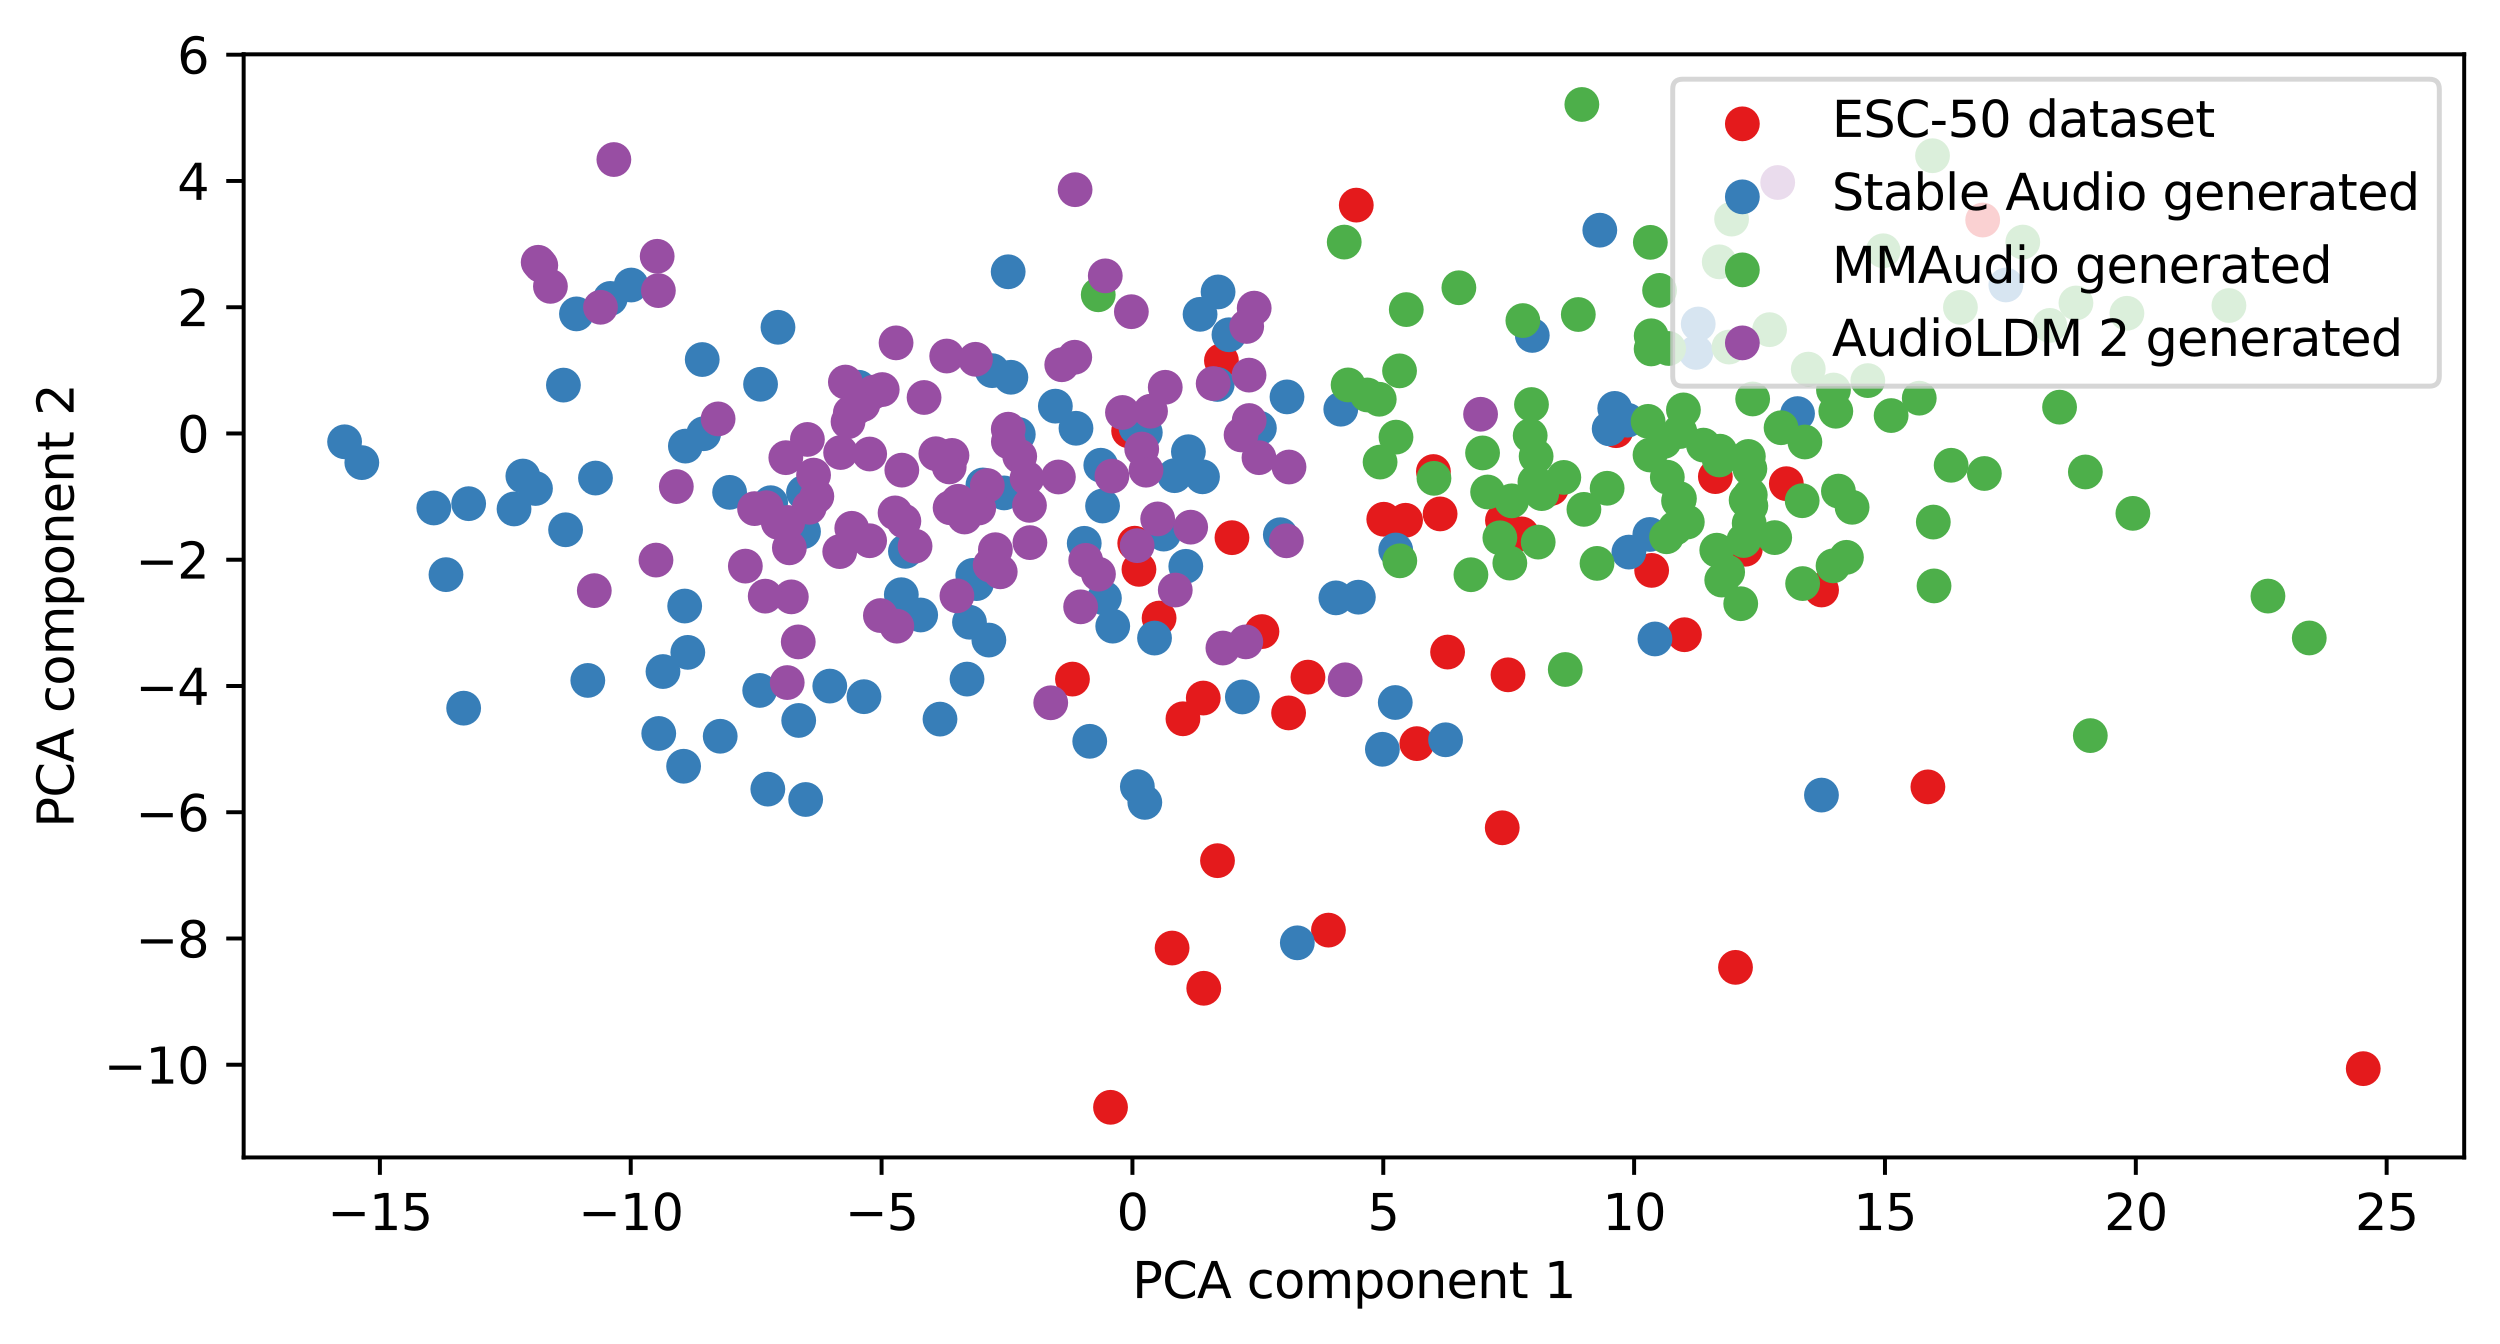 <?xml version="1.0" encoding="utf-8" standalone="no"?>
<!DOCTYPE svg PUBLIC "-//W3C//DTD SVG 1.1//EN"
  "http://www.w3.org/Graphics/SVG/1.1/DTD/svg11.dtd">
<svg xmlns:xlink="http://www.w3.org/1999/xlink" width="502.583pt" height="270.239pt" viewBox="0 0 502.583 270.239" xmlns="http://www.w3.org/2000/svg" version="1.1">
 <defs>
  <style type="text/css">*{stroke-linejoin: round; stroke-linecap: butt}</style>
 </defs>
 <g id="figure_1">
  <g id="patch_1">
   <path d="M 0 270.239 
L 502.583 270.239 
L 502.583 0 
L 0 0 
z
" style="fill: #ffffff"/>
  </g>
  <g id="axes_1">
   <g id="patch_2">
    <path d="M 48.983 232.683 
L 495.383 232.683 
L 495.383 10.923 
L 48.983 10.923 
z
" style="fill: #ffffff"/>
   </g>
   <g id="PathCollection_1">
    <defs>
     <path id="m117c37d88f" d="M 0 3 
C 0.796 3 1.559 2.684 2.121 2.121 
C 2.684 1.559 3 0.796 3 0 
C 3 -0.796 2.684 -1.559 2.121 -2.121 
C 1.559 -2.684 0.796 -3 0 -3 
C -0.796 -3 -1.559 -2.684 -2.121 -2.121 
C -2.684 -1.559 -3 -0.796 -3 0 
C -3 0.796 -2.684 1.559 -2.121 2.121 
C -1.559 2.684 -0.796 3 0 3 
z
" style="stroke: #e41a1c"/>
    </defs>
    <g clip-path="url(#pa87e7deb2e)">
     <use xlink:href="#m117c37d88f" x="272.657" y="41.236" style="fill: #e41a1c; stroke: #e41a1c"/>
     <use xlink:href="#m117c37d88f" x="245.547" y="72.5" style="fill: #e41a1c; stroke: #e41a1c"/>
     <use xlink:href="#m117c37d88f" x="241.994" y="198.676" style="fill: #e41a1c; stroke: #e41a1c"/>
     <use xlink:href="#m117c37d88f" x="244.757" y="173.025" style="fill: #e41a1c; stroke: #e41a1c"/>
     <use xlink:href="#m117c37d88f" x="332.036" y="114.668" style="fill: #e41a1c; stroke: #e41a1c"/>
     <use xlink:href="#m117c37d88f" x="228.121" y="109.202" style="fill: #e41a1c; stroke: #e41a1c"/>
     <use xlink:href="#m117c37d88f" x="223.251" y="222.603" style="fill: #e41a1c; stroke: #e41a1c"/>
     <use xlink:href="#m117c37d88f" x="267.064" y="186.986" style="fill: #e41a1c; stroke: #e41a1c"/>
     <use xlink:href="#m117c37d88f" x="350.866" y="110.417" style="fill: #e41a1c; stroke: #e41a1c"/>
     <use xlink:href="#m117c37d88f" x="288.161" y="94.793" style="fill: #e41a1c; stroke: #e41a1c"/>
     <use xlink:href="#m117c37d88f" x="366.193" y="118.607" style="fill: #e41a1c; stroke: #e41a1c"/>
     <use xlink:href="#m117c37d88f" x="302.042" y="104.624" style="fill: #e41a1c; stroke: #e41a1c"/>
     <use xlink:href="#m117c37d88f" x="311.88" y="98.182" style="fill: #e41a1c; stroke: #e41a1c"/>
     <use xlink:href="#m117c37d88f" x="284.824" y="149.495" style="fill: #e41a1c; stroke: #e41a1c"/>
     <use xlink:href="#m117c37d88f" x="262.944" y="136.125" style="fill: #e41a1c; stroke: #e41a1c"/>
     <use xlink:href="#m117c37d88f" x="289.508" y="103.315" style="fill: #e41a1c; stroke: #e41a1c"/>
     <use xlink:href="#m117c37d88f" x="291.013" y="131.087" style="fill: #e41a1c; stroke: #e41a1c"/>
     <use xlink:href="#m117c37d88f" x="278.182" y="104.384" style="fill: #e41a1c; stroke: #e41a1c"/>
     <use xlink:href="#m117c37d88f" x="282.565" y="104.59" style="fill: #e41a1c; stroke: #e41a1c"/>
     <use xlink:href="#m117c37d88f" x="228.968" y="114.46" style="fill: #e41a1c; stroke: #e41a1c"/>
     <use xlink:href="#m117c37d88f" x="338.628" y="127.6" style="fill: #e41a1c; stroke: #e41a1c"/>
     <use xlink:href="#m117c37d88f" x="226.894" y="86.62" style="fill: #e41a1c; stroke: #e41a1c"/>
     <use xlink:href="#m117c37d88f" x="233.018" y="124.253" style="fill: #e41a1c; stroke: #e41a1c"/>
     <use xlink:href="#m117c37d88f" x="344.845" y="95.815" style="fill: #e41a1c; stroke: #e41a1c"/>
     <use xlink:href="#m117c37d88f" x="398.586" y="44.233" style="fill: #e41a1c; stroke: #e41a1c"/>
     <use xlink:href="#m117c37d88f" x="235.63" y="190.588" style="fill: #e41a1c; stroke: #e41a1c"/>
     <use xlink:href="#m117c37d88f" x="215.602" y="136.519" style="fill: #e41a1c; stroke: #e41a1c"/>
     <use xlink:href="#m117c37d88f" x="301.999" y="166.413" style="fill: #e41a1c; stroke: #e41a1c"/>
     <use xlink:href="#m117c37d88f" x="348.893" y="194.471" style="fill: #e41a1c; stroke: #e41a1c"/>
     <use xlink:href="#m117c37d88f" x="259.049" y="143.321" style="fill: #e41a1c; stroke: #e41a1c"/>
     <use xlink:href="#m117c37d88f" x="303.162" y="135.662" style="fill: #e41a1c; stroke: #e41a1c"/>
     <use xlink:href="#m117c37d88f" x="475.092" y="214.834" style="fill: #e41a1c; stroke: #e41a1c"/>
     <use xlink:href="#m117c37d88f" x="237.813" y="144.5" style="fill: #e41a1c; stroke: #e41a1c"/>
     <use xlink:href="#m117c37d88f" x="253.695" y="126.969" style="fill: #e41a1c; stroke: #e41a1c"/>
     <use xlink:href="#m117c37d88f" x="247.666" y="108.092" style="fill: #e41a1c; stroke: #e41a1c"/>
     <use xlink:href="#m117c37d88f" x="324.871" y="86.58" style="fill: #e41a1c; stroke: #e41a1c"/>
     <use xlink:href="#m117c37d88f" x="387.572" y="158.189" style="fill: #e41a1c; stroke: #e41a1c"/>
     <use xlink:href="#m117c37d88f" x="359.112" y="97.239" style="fill: #e41a1c; stroke: #e41a1c"/>
     <use xlink:href="#m117c37d88f" x="241.898" y="140.33" style="fill: #e41a1c; stroke: #e41a1c"/>
     <use xlink:href="#m117c37d88f" x="305.912" y="107.331" style="fill: #e41a1c; stroke: #e41a1c"/>
    </g>
   </g>
   <g id="PathCollection_2">
    <defs>
     <path id="mc507308f22" d="M 0 3 
C 0.796 3 1.559 2.684 2.121 2.121 
C 2.684 1.559 3 0.796 3 0 
C 3 -0.796 2.684 -1.559 2.121 -2.121 
C 1.559 -2.684 0.796 -3 0 -3 
C -0.796 -3 -1.559 -2.684 -2.121 -2.121 
C -2.684 -1.559 -3 -0.796 -3 0 
C -3 0.796 -2.684 1.559 -2.121 2.121 
C -1.559 2.684 -0.796 3 0 3 
z
" style="stroke: #377eb8"/>
    </defs>
    <g clip-path="url(#pa87e7deb2e)">
     <use xlink:href="#mc507308f22" x="160.565" y="144.835" style="fill: #377eb8; stroke: #377eb8"/>
     <use xlink:href="#mc507308f22" x="321.614" y="46.274" style="fill: #377eb8; stroke: #377eb8"/>
     <use xlink:href="#mc507308f22" x="198.795" y="128.676" style="fill: #377eb8; stroke: #377eb8"/>
     <use xlink:href="#mc507308f22" x="89.657" y="115.524" style="fill: #377eb8; stroke: #377eb8"/>
     <use xlink:href="#mc507308f22" x="87.213" y="102.119" style="fill: #377eb8; stroke: #377eb8"/>
     <use xlink:href="#mc507308f22" x="182.021" y="110.838" style="fill: #377eb8; stroke: #377eb8"/>
     <use xlink:href="#mc507308f22" x="280.495" y="141.227" style="fill: #377eb8; stroke: #377eb8"/>
     <use xlink:href="#mc507308f22" x="260.805" y="189.539" style="fill: #377eb8; stroke: #377eb8"/>
     <use xlink:href="#mc507308f22" x="161.525" y="99.027" style="fill: #377eb8; stroke: #377eb8"/>
     <use xlink:href="#mc507308f22" x="161.532" y="106.869" style="fill: #377eb8; stroke: #377eb8"/>
     <use xlink:href="#mc507308f22" x="204.708" y="87.327" style="fill: #377eb8; stroke: #377eb8"/>
     <use xlink:href="#mc507308f22" x="118.169" y="136.788" style="fill: #377eb8; stroke: #377eb8"/>
     <use xlink:href="#mc507308f22" x="137.783" y="89.682" style="fill: #377eb8; stroke: #377eb8"/>
     <use xlink:href="#mc507308f22" x="113.266" y="77.419" style="fill: #377eb8; stroke: #377eb8"/>
     <use xlink:href="#mc507308f22" x="132.43" y="147.45" style="fill: #377eb8; stroke: #377eb8"/>
     <use xlink:href="#mc507308f22" x="232.098" y="128.272" style="fill: #377eb8; stroke: #377eb8"/>
     <use xlink:href="#mc507308f22" x="247.061" y="67.299" style="fill: #377eb8; stroke: #377eb8"/>
     <use xlink:href="#mc507308f22" x="257.388" y="107.493" style="fill: #377eb8; stroke: #377eb8"/>
     <use xlink:href="#mc507308f22" x="126.894" y="57.3" style="fill: #377eb8; stroke: #377eb8"/>
     <use xlink:href="#mc507308f22" x="161.964" y="160.725" style="fill: #377eb8; stroke: #377eb8"/>
     <use xlink:href="#mc507308f22" x="366.174" y="159.84" style="fill: #377eb8; stroke: #377eb8"/>
     <use xlink:href="#mc507308f22" x="103.337" y="102.316" style="fill: #377eb8; stroke: #377eb8"/>
     <use xlink:href="#mc507308f22" x="268.559" y="120.191" style="fill: #377eb8; stroke: #377eb8"/>
     <use xlink:href="#mc507308f22" x="119.712" y="96.105" style="fill: #377eb8; stroke: #377eb8"/>
     <use xlink:href="#mc507308f22" x="146.676" y="98.979" style="fill: #377eb8; stroke: #377eb8"/>
     <use xlink:href="#mc507308f22" x="137.429" y="154.04" style="fill: #377eb8; stroke: #377eb8"/>
     <use xlink:href="#mc507308f22" x="230.243" y="86.945" style="fill: #377eb8; stroke: #377eb8"/>
     <use xlink:href="#mc507308f22" x="327.457" y="110.99" style="fill: #377eb8; stroke: #377eb8"/>
     <use xlink:href="#mc507308f22" x="244.71" y="77.288" style="fill: #377eb8; stroke: #377eb8"/>
     <use xlink:href="#mc507308f22" x="340.959" y="70.851" style="fill: #377eb8; stroke: #377eb8"/>
     <use xlink:href="#mc507308f22" x="331.672" y="107.443" style="fill: #377eb8; stroke: #377eb8"/>
     <use xlink:href="#mc507308f22" x="241.253" y="63.19" style="fill: #377eb8; stroke: #377eb8"/>
     <use xlink:href="#mc507308f22" x="122.696" y="59.993" style="fill: #377eb8; stroke: #377eb8"/>
     <use xlink:href="#mc507308f22" x="185.086" y="123.635" style="fill: #377eb8; stroke: #377eb8"/>
     <use xlink:href="#mc507308f22" x="154.93" y="101.061" style="fill: #377eb8; stroke: #377eb8"/>
     <use xlink:href="#mc507308f22" x="188.971" y="144.566" style="fill: #377eb8; stroke: #377eb8"/>
     <use xlink:href="#mc507308f22" x="238.384" y="113.85" style="fill: #377eb8; stroke: #377eb8"/>
     <use xlink:href="#mc507308f22" x="327.179" y="84.472" style="fill: #377eb8; stroke: #377eb8"/>
     <use xlink:href="#mc507308f22" x="72.737" y="93.004" style="fill: #377eb8; stroke: #377eb8"/>
     <use xlink:href="#mc507308f22" x="222.024" y="120.247" style="fill: #377eb8; stroke: #377eb8"/>
     <use xlink:href="#mc507308f22" x="203.221" y="75.841" style="fill: #377eb8; stroke: #377eb8"/>
     <use xlink:href="#mc507308f22" x="238.907" y="90.812" style="fill: #377eb8; stroke: #377eb8"/>
     <use xlink:href="#mc507308f22" x="308.039" y="67.432" style="fill: #377eb8; stroke: #377eb8"/>
     <use xlink:href="#mc507308f22" x="324.615" y="82.1" style="fill: #377eb8; stroke: #377eb8"/>
     <use xlink:href="#mc507308f22" x="253.178" y="86.075" style="fill: #377eb8; stroke: #377eb8"/>
     <use xlink:href="#mc507308f22" x="236.122" y="95.626" style="fill: #377eb8; stroke: #377eb8"/>
     <use xlink:href="#mc507308f22" x="141.461" y="87.193" style="fill: #377eb8; stroke: #377eb8"/>
     <use xlink:href="#mc507308f22" x="273.074" y="120.053" style="fill: #377eb8; stroke: #377eb8"/>
     <use xlink:href="#mc507308f22" x="115.888" y="63.104" style="fill: #377eb8; stroke: #377eb8"/>
     <use xlink:href="#mc507308f22" x="241.741" y="95.853" style="fill: #377eb8; stroke: #377eb8"/>
     <use xlink:href="#mc507308f22" x="113.703" y="106.501" style="fill: #377eb8; stroke: #377eb8"/>
     <use xlink:href="#mc507308f22" x="133.282" y="135.002" style="fill: #377eb8; stroke: #377eb8"/>
     <use xlink:href="#mc507308f22" x="107.649" y="98.204" style="fill: #377eb8; stroke: #377eb8"/>
     <use xlink:href="#mc507308f22" x="196.314" y="117.328" style="fill: #377eb8; stroke: #377eb8"/>
     <use xlink:href="#mc507308f22" x="156.399" y="65.794" style="fill: #377eb8; stroke: #377eb8"/>
     <use xlink:href="#mc507308f22" x="244.873" y="58.689" style="fill: #377eb8; stroke: #377eb8"/>
     <use xlink:href="#mc507308f22" x="221.296" y="93.527" style="fill: #377eb8; stroke: #377eb8"/>
     <use xlink:href="#mc507308f22" x="217.966" y="109.225" style="fill: #377eb8; stroke: #377eb8"/>
     <use xlink:href="#mc507308f22" x="194.899" y="125.089" style="fill: #377eb8; stroke: #377eb8"/>
     <use xlink:href="#mc507308f22" x="223.697" y="125.875" style="fill: #377eb8; stroke: #377eb8"/>
     <use xlink:href="#mc507308f22" x="172.632" y="77.849" style="fill: #377eb8; stroke: #377eb8"/>
     <use xlink:href="#mc507308f22" x="228.376" y="85.961" style="fill: #377eb8; stroke: #377eb8"/>
     <use xlink:href="#mc507308f22" x="152.898" y="77.253" style="fill: #377eb8; stroke: #377eb8"/>
     <use xlink:href="#mc507308f22" x="332.699" y="128.452" style="fill: #377eb8; stroke: #377eb8"/>
     <use xlink:href="#mc507308f22" x="181.195" y="119.557" style="fill: #377eb8; stroke: #377eb8"/>
     <use xlink:href="#mc507308f22" x="195.562" y="115.67" style="fill: #377eb8; stroke: #377eb8"/>
     <use xlink:href="#mc507308f22" x="69.274" y="88.815" style="fill: #377eb8; stroke: #377eb8"/>
     <use xlink:href="#mc507308f22" x="221.65" y="101.722" style="fill: #377eb8; stroke: #377eb8"/>
     <use xlink:href="#mc507308f22" x="233.934" y="107.37" style="fill: #377eb8; stroke: #377eb8"/>
     <use xlink:href="#mc507308f22" x="137.645" y="121.834" style="fill: #377eb8; stroke: #377eb8"/>
     <use xlink:href="#mc507308f22" x="166.814" y="137.927" style="fill: #377eb8; stroke: #377eb8"/>
     <use xlink:href="#mc507308f22" x="138.271" y="131.148" style="fill: #377eb8; stroke: #377eb8"/>
     <use xlink:href="#mc507308f22" x="230.147" y="161.31" style="fill: #377eb8; stroke: #377eb8"/>
     <use xlink:href="#mc507308f22" x="144.785" y="148.012" style="fill: #377eb8; stroke: #377eb8"/>
     <use xlink:href="#mc507308f22" x="197.598" y="97.493" style="fill: #377eb8; stroke: #377eb8"/>
     <use xlink:href="#mc507308f22" x="228.647" y="158.138" style="fill: #377eb8; stroke: #377eb8"/>
     <use xlink:href="#mc507308f22" x="258.73" y="79.789" style="fill: #377eb8; stroke: #377eb8"/>
     <use xlink:href="#mc507308f22" x="280.588" y="110.567" style="fill: #377eb8; stroke: #377eb8"/>
     <use xlink:href="#mc507308f22" x="216.309" y="86.096" style="fill: #377eb8; stroke: #377eb8"/>
     <use xlink:href="#mc507308f22" x="277.905" y="150.632" style="fill: #377eb8; stroke: #377eb8"/>
     <use xlink:href="#mc507308f22" x="323.497" y="86.203" style="fill: #377eb8; stroke: #377eb8"/>
     <use xlink:href="#mc507308f22" x="249.756" y="140.111" style="fill: #377eb8; stroke: #377eb8"/>
     <use xlink:href="#mc507308f22" x="93.21" y="142.366" style="fill: #377eb8; stroke: #377eb8"/>
     <use xlink:href="#mc507308f22" x="105.112" y="95.7" style="fill: #377eb8; stroke: #377eb8"/>
     <use xlink:href="#mc507308f22" x="194.403" y="136.52" style="fill: #377eb8; stroke: #377eb8"/>
     <use xlink:href="#mc507308f22" x="403.244" y="57.285" style="fill: #377eb8; stroke: #377eb8"/>
     <use xlink:href="#mc507308f22" x="173.687" y="140.057" style="fill: #377eb8; stroke: #377eb8"/>
     <use xlink:href="#mc507308f22" x="199.453" y="74.514" style="fill: #377eb8; stroke: #377eb8"/>
     <use xlink:href="#mc507308f22" x="154.358" y="158.64" style="fill: #377eb8; stroke: #377eb8"/>
     <use xlink:href="#mc507308f22" x="201.856" y="99.093" style="fill: #377eb8; stroke: #377eb8"/>
     <use xlink:href="#mc507308f22" x="212.161" y="81.65" style="fill: #377eb8; stroke: #377eb8"/>
     <use xlink:href="#mc507308f22" x="152.724" y="138.802" style="fill: #377eb8; stroke: #377eb8"/>
     <use xlink:href="#mc507308f22" x="341.4" y="65.134" style="fill: #377eb8; stroke: #377eb8"/>
     <use xlink:href="#mc507308f22" x="219.073" y="149.027" style="fill: #377eb8; stroke: #377eb8"/>
     <use xlink:href="#mc507308f22" x="361.364" y="83.147" style="fill: #377eb8; stroke: #377eb8"/>
     <use xlink:href="#mc507308f22" x="94.215" y="101.255" style="fill: #377eb8; stroke: #377eb8"/>
     <use xlink:href="#mc507308f22" x="269.541" y="82.262" style="fill: #377eb8; stroke: #377eb8"/>
     <use xlink:href="#mc507308f22" x="141.172" y="72.279" style="fill: #377eb8; stroke: #377eb8"/>
     <use xlink:href="#mc507308f22" x="290.609" y="148.719" style="fill: #377eb8; stroke: #377eb8"/>
     <use xlink:href="#mc507308f22" x="202.677" y="54.636" style="fill: #377eb8; stroke: #377eb8"/>
    </g>
   </g>
   <g id="PathCollection_3">
    <defs>
     <path id="mfa351a902a" d="M 0 3 
C 0.796 3 1.559 2.684 2.121 2.121 
C 2.684 1.559 3 0.796 3 0 
C 3 -0.796 2.684 -1.559 2.121 -2.121 
C 1.559 -2.684 0.796 -3 0 -3 
C -0.796 -3 -1.559 -2.684 -2.121 -2.121 
C -2.684 -1.559 -3 -0.796 -3 0 
C -3 0.796 -2.684 1.559 -2.121 2.121 
C -1.559 2.684 -0.796 3 0 3 
z
" style="stroke: #4daf4a"/>
    </defs>
    <g clip-path="url(#pa87e7deb2e)">
     <use xlink:href="#mfa351a902a" x="388.502" y="31.306" style="fill: #4daf4a; stroke: #4daf4a"/>
     <use xlink:href="#mfa351a902a" x="270.233" y="48.669" style="fill: #4daf4a; stroke: #4daf4a"/>
     <use xlink:href="#mfa351a902a" x="356.774" y="108.078" style="fill: #4daf4a; stroke: #4daf4a"/>
     <use xlink:href="#mfa351a902a" x="337.622" y="100.23" style="fill: #4daf4a; stroke: #4daf4a"/>
     <use xlink:href="#mfa351a902a" x="351.982" y="101.683" style="fill: #4daf4a; stroke: #4daf4a"/>
     <use xlink:href="#mfa351a902a" x="385.834" y="80.048" style="fill: #4daf4a; stroke: #4daf4a"/>
     <use xlink:href="#mfa351a902a" x="351.029" y="100.542" style="fill: #4daf4a; stroke: #4daf4a"/>
     <use xlink:href="#mfa351a902a" x="349.943" y="121.368" style="fill: #4daf4a; stroke: #4daf4a"/>
     <use xlink:href="#mfa351a902a" x="298.044" y="91.053" style="fill: #4daf4a; stroke: #4daf4a"/>
     <use xlink:href="#mfa351a902a" x="288.273" y="96.163" style="fill: #4daf4a; stroke: #4daf4a"/>
     <use xlink:href="#mfa351a902a" x="318.005" y="21.003" style="fill: #4daf4a; stroke: #4daf4a"/>
     <use xlink:href="#mfa351a902a" x="281.355" y="74.556" style="fill: #4daf4a; stroke: #4daf4a"/>
     <use xlink:href="#mfa351a902a" x="345.128" y="110.604" style="fill: #4daf4a; stroke: #4daf4a"/>
     <use xlink:href="#mfa351a902a" x="350.556" y="108.662" style="fill: #4daf4a; stroke: #4daf4a"/>
     <use xlink:href="#mfa351a902a" x="282.708" y="62.238" style="fill: #4daf4a; stroke: #4daf4a"/>
     <use xlink:href="#mfa351a902a" x="331.32" y="84.705" style="fill: #4daf4a; stroke: #4daf4a"/>
     <use xlink:href="#mfa351a902a" x="299.061" y="98.908" style="fill: #4daf4a; stroke: #4daf4a"/>
     <use xlink:href="#mfa351a902a" x="271.013" y="77.382" style="fill: #4daf4a; stroke: #4daf4a"/>
     <use xlink:href="#mfa351a902a" x="318.42" y="102.399" style="fill: #4daf4a; stroke: #4daf4a"/>
     <use xlink:href="#mfa351a902a" x="428.782" y="103.204" style="fill: #4daf4a; stroke: #4daf4a"/>
     <use xlink:href="#mfa351a902a" x="308.57" y="96.873" style="fill: #4daf4a; stroke: #4daf4a"/>
     <use xlink:href="#mfa351a902a" x="369.059" y="82.674" style="fill: #4daf4a; stroke: #4daf4a"/>
     <use xlink:href="#mfa351a902a" x="368.503" y="113.757" style="fill: #4daf4a; stroke: #4daf4a"/>
     <use xlink:href="#mfa351a902a" x="414.042" y="81.854" style="fill: #4daf4a; stroke: #4daf4a"/>
     <use xlink:href="#mfa351a902a" x="352.344" y="80.205" style="fill: #4daf4a; stroke: #4daf4a"/>
     <use xlink:href="#mfa351a902a" x="347.583" y="69.768" style="fill: #4daf4a; stroke: #4daf4a"/>
     <use xlink:href="#mfa351a902a" x="348.107" y="44.044" style="fill: #4daf4a; stroke: #4daf4a"/>
     <use xlink:href="#mfa351a902a" x="333.633" y="58.375" style="fill: #4daf4a; stroke: #4daf4a"/>
     <use xlink:href="#mfa351a902a" x="336.776" y="106.172" style="fill: #4daf4a; stroke: #4daf4a"/>
     <use xlink:href="#mfa351a902a" x="295.705" y="115.541" style="fill: #4daf4a; stroke: #4daf4a"/>
     <use xlink:href="#mfa351a902a" x="372.333" y="101.983" style="fill: #4daf4a; stroke: #4daf4a"/>
     <use xlink:href="#mfa351a902a" x="345.635" y="92.464" style="fill: #4daf4a; stroke: #4daf4a"/>
     <use xlink:href="#mfa351a902a" x="394.111" y="61.79" style="fill: #4daf4a; stroke: #4daf4a"/>
     <use xlink:href="#mfa351a902a" x="427.584" y="62.982" style="fill: #4daf4a; stroke: #4daf4a"/>
     <use xlink:href="#mfa351a902a" x="293.283" y="57.848" style="fill: #4daf4a; stroke: #4daf4a"/>
     <use xlink:href="#mfa351a902a" x="420.222" y="147.882" style="fill: #4daf4a; stroke: #4daf4a"/>
     <use xlink:href="#mfa351a902a" x="388.804" y="117.789" style="fill: #4daf4a; stroke: #4daf4a"/>
     <use xlink:href="#mfa351a902a" x="388.66" y="104.954" style="fill: #4daf4a; stroke: #4daf4a"/>
     <use xlink:href="#mfa351a902a" x="307.879" y="81.323" style="fill: #4daf4a; stroke: #4daf4a"/>
     <use xlink:href="#mfa351a902a" x="314.669" y="134.59" style="fill: #4daf4a; stroke: #4daf4a"/>
     <use xlink:href="#mfa351a902a" x="368.591" y="78.406" style="fill: #4daf4a; stroke: #4daf4a"/>
     <use xlink:href="#mfa351a902a" x="308.811" y="91.735" style="fill: #4daf4a; stroke: #4daf4a"/>
     <use xlink:href="#mfa351a902a" x="314.379" y="95.977" style="fill: #4daf4a; stroke: #4daf4a"/>
     <use xlink:href="#mfa351a902a" x="342.452" y="89.485" style="fill: #4daf4a; stroke: #4daf4a"/>
     <use xlink:href="#mfa351a902a" x="347.315" y="115.013" style="fill: #4daf4a; stroke: #4daf4a"/>
     <use xlink:href="#mfa351a902a" x="335.027" y="107.907" style="fill: #4daf4a; stroke: #4daf4a"/>
     <use xlink:href="#mfa351a902a" x="334.553" y="88.732" style="fill: #4daf4a; stroke: #4daf4a"/>
     <use xlink:href="#mfa351a902a" x="321.054" y="113.261" style="fill: #4daf4a; stroke: #4daf4a"/>
     <use xlink:href="#mfa351a902a" x="464.24" y="128.253" style="fill: #4daf4a; stroke: #4daf4a"/>
     <use xlink:href="#mfa351a902a" x="331.944" y="67.505" style="fill: #4daf4a; stroke: #4daf4a"/>
     <use xlink:href="#mfa351a902a" x="303.91" y="100.689" style="fill: #4daf4a; stroke: #4daf4a"/>
     <use xlink:href="#mfa351a902a" x="337.7" y="86.758" style="fill: #4daf4a; stroke: #4daf4a"/>
     <use xlink:href="#mfa351a902a" x="303.528" y="113.201" style="fill: #4daf4a; stroke: #4daf4a"/>
     <use xlink:href="#mfa351a902a" x="406.647" y="48.665" style="fill: #4daf4a; stroke: #4daf4a"/>
     <use xlink:href="#mfa351a902a" x="337.444" y="100.683" style="fill: #4daf4a; stroke: #4daf4a"/>
     <use xlink:href="#mfa351a902a" x="369.581" y="98.729" style="fill: #4daf4a; stroke: #4daf4a"/>
     <use xlink:href="#mfa351a902a" x="375.492" y="76.514" style="fill: #4daf4a; stroke: #4daf4a"/>
     <use xlink:href="#mfa351a902a" x="317.292" y="63.227" style="fill: #4daf4a; stroke: #4daf4a"/>
     <use xlink:href="#mfa351a902a" x="309.227" y="108.979" style="fill: #4daf4a; stroke: #4daf4a"/>
     <use xlink:href="#mfa351a902a" x="351.784" y="94.234" style="fill: #4daf4a; stroke: #4daf4a"/>
     <use xlink:href="#mfa351a902a" x="345.623" y="52.638" style="fill: #4daf4a; stroke: #4daf4a"/>
     <use xlink:href="#mfa351a902a" x="380.177" y="83.542" style="fill: #4daf4a; stroke: #4daf4a"/>
     <use xlink:href="#mfa351a902a" x="371.196" y="112.041" style="fill: #4daf4a; stroke: #4daf4a"/>
     <use xlink:href="#mfa351a902a" x="335.452" y="70.058" style="fill: #4daf4a; stroke: #4daf4a"/>
     <use xlink:href="#mfa351a902a" x="351.643" y="105.195" style="fill: #4daf4a; stroke: #4daf4a"/>
     <use xlink:href="#mfa351a902a" x="419.228" y="94.879" style="fill: #4daf4a; stroke: #4daf4a"/>
     <use xlink:href="#mfa351a902a" x="455.933" y="119.831" style="fill: #4daf4a; stroke: #4daf4a"/>
     <use xlink:href="#mfa351a902a" x="331.709" y="91.47" style="fill: #4daf4a; stroke: #4daf4a"/>
     <use xlink:href="#mfa351a902a" x="392.245" y="93.535" style="fill: #4daf4a; stroke: #4daf4a"/>
     <use xlink:href="#mfa351a902a" x="362.387" y="117.317" style="fill: #4daf4a; stroke: #4daf4a"/>
     <use xlink:href="#mfa351a902a" x="307.618" y="87.575" style="fill: #4daf4a; stroke: #4daf4a"/>
     <use xlink:href="#mfa351a902a" x="277.275" y="80.261" style="fill: #4daf4a; stroke: #4daf4a"/>
     <use xlink:href="#mfa351a902a" x="339.206" y="104.943" style="fill: #4daf4a; stroke: #4daf4a"/>
     <use xlink:href="#mfa351a902a" x="277.442" y="92.89" style="fill: #4daf4a; stroke: #4daf4a"/>
     <use xlink:href="#mfa351a902a" x="306.148" y="64.445" style="fill: #4daf4a; stroke: #4daf4a"/>
     <use xlink:href="#mfa351a902a" x="280.644" y="87.879" style="fill: #4daf4a; stroke: #4daf4a"/>
     <use xlink:href="#mfa351a902a" x="274.871" y="79.402" style="fill: #4daf4a; stroke: #4daf4a"/>
     <use xlink:href="#mfa351a902a" x="323.087" y="98.158" style="fill: #4daf4a; stroke: #4daf4a"/>
     <use xlink:href="#mfa351a902a" x="412.089" y="65.417" style="fill: #4daf4a; stroke: #4daf4a"/>
     <use xlink:href="#mfa351a902a" x="363.522" y="74.209" style="fill: #4daf4a; stroke: #4daf4a"/>
     <use xlink:href="#mfa351a902a" x="378.587" y="50.414" style="fill: #4daf4a; stroke: #4daf4a"/>
     <use xlink:href="#mfa351a902a" x="417.334" y="60.911" style="fill: #4daf4a; stroke: #4daf4a"/>
     <use xlink:href="#mfa351a902a" x="335.186" y="95.937" style="fill: #4daf4a; stroke: #4daf4a"/>
     <use xlink:href="#mfa351a902a" x="331.773" y="48.72" style="fill: #4daf4a; stroke: #4daf4a"/>
     <use xlink:href="#mfa351a902a" x="309.932" y="99.231" style="fill: #4daf4a; stroke: #4daf4a"/>
     <use xlink:href="#mfa351a902a" x="358.055" y="85.988" style="fill: #4daf4a; stroke: #4daf4a"/>
     <use xlink:href="#mfa351a902a" x="338.422" y="82.404" style="fill: #4daf4a; stroke: #4daf4a"/>
     <use xlink:href="#mfa351a902a" x="362.843" y="88.853" style="fill: #4daf4a; stroke: #4daf4a"/>
     <use xlink:href="#mfa351a902a" x="398.923" y="95.189" style="fill: #4daf4a; stroke: #4daf4a"/>
     <use xlink:href="#mfa351a902a" x="346.126" y="116.614" style="fill: #4daf4a; stroke: #4daf4a"/>
     <use xlink:href="#mfa351a902a" x="362.296" y="100.662" style="fill: #4daf4a; stroke: #4daf4a"/>
     <use xlink:href="#mfa351a902a" x="301.523" y="108.115" style="fill: #4daf4a; stroke: #4daf4a"/>
     <use xlink:href="#mfa351a902a" x="220.782" y="59.261" style="fill: #4daf4a; stroke: #4daf4a"/>
     <use xlink:href="#mfa351a902a" x="345.761" y="90.702" style="fill: #4daf4a; stroke: #4daf4a"/>
     <use xlink:href="#mfa351a902a" x="331.933" y="70.146" style="fill: #4daf4a; stroke: #4daf4a"/>
     <use xlink:href="#mfa351a902a" x="281.407" y="112.745" style="fill: #4daf4a; stroke: #4daf4a"/>
     <use xlink:href="#mfa351a902a" x="351.865" y="99.503" style="fill: #4daf4a; stroke: #4daf4a"/>
     <use xlink:href="#mfa351a902a" x="355.743" y="66.273" style="fill: #4daf4a; stroke: #4daf4a"/>
     <use xlink:href="#mfa351a902a" x="351.476" y="91.759" style="fill: #4daf4a; stroke: #4daf4a"/>
     <use xlink:href="#mfa351a902a" x="448.09" y="61.422" style="fill: #4daf4a; stroke: #4daf4a"/>
    </g>
   </g>
   <g id="PathCollection_4">
    <defs>
     <path id="ma5bbeaed7e" d="M 0 3 
C 0.796 3 1.559 2.684 2.121 2.121 
C 2.684 1.559 3 0.796 3 0 
C 3 -0.796 2.684 -1.559 2.121 -2.121 
C 1.559 -2.684 0.796 -3 0 -3 
C -0.796 -3 -1.559 -2.684 -2.121 -2.121 
C -2.684 -1.559 -3 -0.796 -3 0 
C -3 0.796 -2.684 1.559 -2.121 2.121 
C -1.559 2.684 -0.796 3 0 3 
z
" style="stroke: #984ea3"/>
    </defs>
    <g clip-path="url(#pa87e7deb2e)">
     <use xlink:href="#ma5bbeaed7e" x="216.06" y="71.815" style="fill: #984ea3; stroke: #984ea3"/>
     <use xlink:href="#ma5bbeaed7e" x="357.376" y="36.688" style="fill: #984ea3; stroke: #984ea3"/>
     <use xlink:href="#ma5bbeaed7e" x="188.139" y="91.214" style="fill: #984ea3; stroke: #984ea3"/>
     <use xlink:href="#ma5bbeaed7e" x="173.47" y="81.325" style="fill: #984ea3; stroke: #984ea3"/>
     <use xlink:href="#ma5bbeaed7e" x="190.318" y="71.574" style="fill: #984ea3; stroke: #984ea3"/>
     <use xlink:href="#ma5bbeaed7e" x="174.826" y="108.706" style="fill: #984ea3; stroke: #984ea3"/>
     <use xlink:href="#ma5bbeaed7e" x="191.001" y="102.078" style="fill: #984ea3; stroke: #984ea3"/>
     <use xlink:href="#ma5bbeaed7e" x="110.654" y="57.569" style="fill: #984ea3; stroke: #984ea3"/>
     <use xlink:href="#ma5bbeaed7e" x="234.254" y="77.855" style="fill: #984ea3; stroke: #984ea3"/>
     <use xlink:href="#ma5bbeaed7e" x="192.374" y="119.787" style="fill: #984ea3; stroke: #984ea3"/>
     <use xlink:href="#ma5bbeaed7e" x="149.84" y="113.809" style="fill: #984ea3; stroke: #984ea3"/>
     <use xlink:href="#ma5bbeaed7e" x="179.938" y="103.11" style="fill: #984ea3; stroke: #984ea3"/>
     <use xlink:href="#ma5bbeaed7e" x="213.448" y="73.327" style="fill: #984ea3; stroke: #984ea3"/>
     <use xlink:href="#ma5bbeaed7e" x="192.629" y="100.77" style="fill: #984ea3; stroke: #984ea3"/>
     <use xlink:href="#ma5bbeaed7e" x="154.069" y="102.061" style="fill: #984ea3; stroke: #984ea3"/>
     <use xlink:href="#ma5bbeaed7e" x="168.812" y="110.891" style="fill: #984ea3; stroke: #984ea3"/>
     <use xlink:href="#ma5bbeaed7e" x="144.363" y="84.211" style="fill: #984ea3; stroke: #984ea3"/>
     <use xlink:href="#ma5bbeaed7e" x="250.626" y="65.63" style="fill: #984ea3; stroke: #984ea3"/>
     <use xlink:href="#ma5bbeaed7e" x="123.408" y="32.073" style="fill: #984ea3; stroke: #984ea3"/>
     <use xlink:href="#ma5bbeaed7e" x="158.689" y="110.132" style="fill: #984ea3; stroke: #984ea3"/>
     <use xlink:href="#ma5bbeaed7e" x="175.588" y="78.833" style="fill: #984ea3; stroke: #984ea3"/>
     <use xlink:href="#ma5bbeaed7e" x="228.606" y="109.695" style="fill: #984ea3; stroke: #984ea3"/>
     <use xlink:href="#ma5bbeaed7e" x="162.318" y="88.341" style="fill: #984ea3; stroke: #984ea3"/>
     <use xlink:href="#ma5bbeaed7e" x="160.475" y="129.044" style="fill: #984ea3; stroke: #984ea3"/>
     <use xlink:href="#ma5bbeaed7e" x="251.128" y="84.539" style="fill: #984ea3; stroke: #984ea3"/>
     <use xlink:href="#ma5bbeaed7e" x="159.082" y="119.99" style="fill: #984ea3; stroke: #984ea3"/>
     <use xlink:href="#ma5bbeaed7e" x="108.193" y="52.727" style="fill: #984ea3; stroke: #984ea3"/>
     <use xlink:href="#ma5bbeaed7e" x="170.484" y="84.784" style="fill: #984ea3; stroke: #984ea3"/>
     <use xlink:href="#ma5bbeaed7e" x="199.05" y="113.613" style="fill: #984ea3; stroke: #984ea3"/>
     <use xlink:href="#ma5bbeaed7e" x="243.887" y="77.107" style="fill: #984ea3; stroke: #984ea3"/>
     <use xlink:href="#ma5bbeaed7e" x="232.733" y="104.32" style="fill: #984ea3; stroke: #984ea3"/>
     <use xlink:href="#ma5bbeaed7e" x="231.294" y="82.668" style="fill: #984ea3; stroke: #984ea3"/>
     <use xlink:href="#ma5bbeaed7e" x="253.097" y="92.007" style="fill: #984ea3; stroke: #984ea3"/>
     <use xlink:href="#ma5bbeaed7e" x="229.521" y="90.272" style="fill: #984ea3; stroke: #984ea3"/>
     <use xlink:href="#ma5bbeaed7e" x="245.844" y="130.278" style="fill: #984ea3; stroke: #984ea3"/>
     <use xlink:href="#ma5bbeaed7e" x="185.768" y="79.908" style="fill: #984ea3; stroke: #984ea3"/>
     <use xlink:href="#ma5bbeaed7e" x="135.965" y="97.817" style="fill: #984ea3; stroke: #984ea3"/>
     <use xlink:href="#ma5bbeaed7e" x="236.268" y="118.616" style="fill: #984ea3; stroke: #984ea3"/>
     <use xlink:href="#ma5bbeaed7e" x="183.958" y="109.792" style="fill: #984ea3; stroke: #984ea3"/>
     <use xlink:href="#ma5bbeaed7e" x="163.553" y="95.514" style="fill: #984ea3; stroke: #984ea3"/>
     <use xlink:href="#ma5bbeaed7e" x="259.132" y="93.885" style="fill: #984ea3; stroke: #984ea3"/>
     <use xlink:href="#ma5bbeaed7e" x="162.706" y="101.984" style="fill: #984ea3; stroke: #984ea3"/>
     <use xlink:href="#ma5bbeaed7e" x="132.115" y="51.524" style="fill: #984ea3; stroke: #984ea3"/>
     <use xlink:href="#ma5bbeaed7e" x="216.128" y="38.134" style="fill: #984ea3; stroke: #984ea3"/>
     <use xlink:href="#ma5bbeaed7e" x="176.988" y="123.747" style="fill: #984ea3; stroke: #984ea3"/>
     <use xlink:href="#ma5bbeaed7e" x="270.423" y="136.663" style="fill: #984ea3; stroke: #984ea3"/>
     <use xlink:href="#ma5bbeaed7e" x="170.94" y="83.01" style="fill: #984ea3; stroke: #984ea3"/>
     <use xlink:href="#ma5bbeaed7e" x="168.992" y="90.973" style="fill: #984ea3; stroke: #984ea3"/>
     <use xlink:href="#ma5bbeaed7e" x="169.949" y="76.806" style="fill: #984ea3; stroke: #984ea3"/>
     <use xlink:href="#ma5bbeaed7e" x="206.467" y="96.142" style="fill: #984ea3; stroke: #984ea3"/>
     <use xlink:href="#ma5bbeaed7e" x="157.976" y="92.008" style="fill: #984ea3; stroke: #984ea3"/>
     <use xlink:href="#ma5bbeaed7e" x="297.644" y="83.28" style="fill: #984ea3; stroke: #984ea3"/>
     <use xlink:href="#ma5bbeaed7e" x="177.356" y="78.314" style="fill: #984ea3; stroke: #984ea3"/>
     <use xlink:href="#ma5bbeaed7e" x="202.715" y="88.805" style="fill: #984ea3; stroke: #984ea3"/>
     <use xlink:href="#ma5bbeaed7e" x="204.997" y="91.758" style="fill: #984ea3; stroke: #984ea3"/>
     <use xlink:href="#ma5bbeaed7e" x="119.474" y="118.737" style="fill: #984ea3; stroke: #984ea3"/>
     <use xlink:href="#ma5bbeaed7e" x="153.833" y="119.847" style="fill: #984ea3; stroke: #984ea3"/>
     <use xlink:href="#ma5bbeaed7e" x="201.081" y="114.953" style="fill: #984ea3; stroke: #984ea3"/>
     <use xlink:href="#ma5bbeaed7e" x="172.103" y="81.999" style="fill: #984ea3; stroke: #984ea3"/>
     <use xlink:href="#ma5bbeaed7e" x="218.264" y="112.652" style="fill: #984ea3; stroke: #984ea3"/>
     <use xlink:href="#ma5bbeaed7e" x="158.36" y="105.029" style="fill: #984ea3; stroke: #984ea3"/>
     <use xlink:href="#ma5bbeaed7e" x="131.873" y="112.595" style="fill: #984ea3; stroke: #984ea3"/>
     <use xlink:href="#ma5bbeaed7e" x="196.105" y="72.229" style="fill: #984ea3; stroke: #984ea3"/>
     <use xlink:href="#ma5bbeaed7e" x="223.532" y="95.71" style="fill: #984ea3; stroke: #984ea3"/>
     <use xlink:href="#ma5bbeaed7e" x="174.833" y="91.273" style="fill: #984ea3; stroke: #984ea3"/>
     <use xlink:href="#ma5bbeaed7e" x="207.046" y="109.085" style="fill: #984ea3; stroke: #984ea3"/>
     <use xlink:href="#ma5bbeaed7e" x="227.442" y="62.661" style="fill: #984ea3; stroke: #984ea3"/>
     <use xlink:href="#ma5bbeaed7e" x="191.377" y="91.553" style="fill: #984ea3; stroke: #984ea3"/>
     <use xlink:href="#ma5bbeaed7e" x="181.709" y="104.76" style="fill: #984ea3; stroke: #984ea3"/>
     <use xlink:href="#ma5bbeaed7e" x="239.365" y="105.977" style="fill: #984ea3; stroke: #984ea3"/>
     <use xlink:href="#ma5bbeaed7e" x="211.232" y="141.283" style="fill: #984ea3; stroke: #984ea3"/>
     <use xlink:href="#ma5bbeaed7e" x="190.823" y="93.867" style="fill: #984ea3; stroke: #984ea3"/>
     <use xlink:href="#ma5bbeaed7e" x="202.695" y="86.282" style="fill: #984ea3; stroke: #984ea3"/>
     <use xlink:href="#ma5bbeaed7e" x="196.756" y="102.129" style="fill: #984ea3; stroke: #984ea3"/>
     <use xlink:href="#ma5bbeaed7e" x="108.716" y="53.346" style="fill: #984ea3; stroke: #984ea3"/>
     <use xlink:href="#ma5bbeaed7e" x="251.1" y="75.413" style="fill: #984ea3; stroke: #984ea3"/>
     <use xlink:href="#ma5bbeaed7e" x="132.357" y="58.421" style="fill: #984ea3; stroke: #984ea3"/>
     <use xlink:href="#ma5bbeaed7e" x="193.902" y="103.933" style="fill: #984ea3; stroke: #984ea3"/>
     <use xlink:href="#ma5bbeaed7e" x="217.243" y="121.993" style="fill: #984ea3; stroke: #984ea3"/>
     <use xlink:href="#ma5bbeaed7e" x="158.257" y="137.218" style="fill: #984ea3; stroke: #984ea3"/>
     <use xlink:href="#ma5bbeaed7e" x="156.455" y="105.029" style="fill: #984ea3; stroke: #984ea3"/>
     <use xlink:href="#ma5bbeaed7e" x="164.215" y="99.78" style="fill: #984ea3; stroke: #984ea3"/>
     <use xlink:href="#ma5bbeaed7e" x="250.449" y="129.037" style="fill: #984ea3; stroke: #984ea3"/>
     <use xlink:href="#ma5bbeaed7e" x="120.721" y="61.772" style="fill: #984ea3; stroke: #984ea3"/>
     <use xlink:href="#ma5bbeaed7e" x="171.234" y="106.204" style="fill: #984ea3; stroke: #984ea3"/>
     <use xlink:href="#ma5bbeaed7e" x="252.134" y="61.946" style="fill: #984ea3; stroke: #984ea3"/>
     <use xlink:href="#ma5bbeaed7e" x="220.826" y="115.425" style="fill: #984ea3; stroke: #984ea3"/>
     <use xlink:href="#ma5bbeaed7e" x="180.139" y="68.927" style="fill: #984ea3; stroke: #984ea3"/>
     <use xlink:href="#ma5bbeaed7e" x="249.497" y="87.431" style="fill: #984ea3; stroke: #984ea3"/>
     <use xlink:href="#ma5bbeaed7e" x="222.197" y="55.459" style="fill: #984ea3; stroke: #984ea3"/>
     <use xlink:href="#ma5bbeaed7e" x="225.651" y="82.92" style="fill: #984ea3; stroke: #984ea3"/>
     <use xlink:href="#ma5bbeaed7e" x="181.295" y="94.514" style="fill: #984ea3; stroke: #984ea3"/>
     <use xlink:href="#ma5bbeaed7e" x="230.388" y="94.523" style="fill: #984ea3; stroke: #984ea3"/>
     <use xlink:href="#ma5bbeaed7e" x="151.688" y="102.249" style="fill: #984ea3; stroke: #984ea3"/>
     <use xlink:href="#ma5bbeaed7e" x="206.957" y="101.593" style="fill: #984ea3; stroke: #984ea3"/>
     <use xlink:href="#ma5bbeaed7e" x="200.105" y="110.508" style="fill: #984ea3; stroke: #984ea3"/>
     <use xlink:href="#ma5bbeaed7e" x="198.482" y="97.61" style="fill: #984ea3; stroke: #984ea3"/>
     <use xlink:href="#ma5bbeaed7e" x="212.77" y="95.891" style="fill: #984ea3; stroke: #984ea3"/>
     <use xlink:href="#ma5bbeaed7e" x="180.295" y="125.883" style="fill: #984ea3; stroke: #984ea3"/>
     <use xlink:href="#ma5bbeaed7e" x="258.603" y="108.717" style="fill: #984ea3; stroke: #984ea3"/>
    </g>
   </g>
   <g id="matplotlib.axis_1">
    <g id="xtick_1">
     <g id="line2d_1">
      <defs>
       <path id="m6c1f63bb38" d="M 0 0 
L 0 3.5 
" style="stroke: #000000; stroke-width: 0.8"/>
      </defs>
      <g>
       <use xlink:href="#m6c1f63bb38" x="76.37" y="232.683" style="stroke: #000000; stroke-width: 0.8"/>
      </g>
     </g>
     <g id="text_1">
      <!-- −15 -->
      <g transform="translate(65.818 247.282) scale(0.1 -0.1)">
       <defs>
        <path id="DejaVuSans-2212" d="M 678 2272 
L 4684 2272 
L 4684 1741 
L 678 1741 
L 678 2272 
z
" transform="scale(0.016)"/>
        <path id="DejaVuSans-31" d="M 794 531 
L 1825 531 
L 1825 4091 
L 703 3866 
L 703 4441 
L 1819 4666 
L 2450 4666 
L 2450 531 
L 3481 531 
L 3481 0 
L 794 0 
L 794 531 
z
" transform="scale(0.016)"/>
        <path id="DejaVuSans-35" d="M 691 4666 
L 3169 4666 
L 3169 4134 
L 1269 4134 
L 1269 2991 
Q 1406 3038 1543 3061 
Q 1681 3084 1819 3084 
Q 2600 3084 3056 2656 
Q 3513 2228 3513 1497 
Q 3513 744 3044 326 
Q 2575 -91 1722 -91 
Q 1428 -91 1123 -41 
Q 819 9 494 109 
L 494 744 
Q 775 591 1075 516 
Q 1375 441 1709 441 
Q 2250 441 2565 725 
Q 2881 1009 2881 1497 
Q 2881 1984 2565 2268 
Q 2250 2553 1709 2553 
Q 1456 2553 1204 2497 
Q 953 2441 691 2322 
L 691 4666 
z
" transform="scale(0.016)"/>
       </defs>
       <use xlink:href="#DejaVuSans-2212"/>
       <use xlink:href="#DejaVuSans-31" transform="translate(83.789 0)"/>
       <use xlink:href="#DejaVuSans-35" transform="translate(147.412 0)"/>
      </g>
     </g>
    </g>
    <g id="xtick_2">
     <g id="line2d_2">
      <g>
       <use xlink:href="#m6c1f63bb38" x="126.799" y="232.683" style="stroke: #000000; stroke-width: 0.8"/>
      </g>
     </g>
     <g id="text_2">
      <!-- −10 -->
      <g transform="translate(116.246 247.282) scale(0.1 -0.1)">
       <defs>
        <path id="DejaVuSans-30" d="M 2034 4250 
Q 1547 4250 1301 3770 
Q 1056 3291 1056 2328 
Q 1056 1369 1301 889 
Q 1547 409 2034 409 
Q 2525 409 2770 889 
Q 3016 1369 3016 2328 
Q 3016 3291 2770 3770 
Q 2525 4250 2034 4250 
z
M 2034 4750 
Q 2819 4750 3233 4129 
Q 3647 3509 3647 2328 
Q 3647 1150 3233 529 
Q 2819 -91 2034 -91 
Q 1250 -91 836 529 
Q 422 1150 422 2328 
Q 422 3509 836 4129 
Q 1250 4750 2034 4750 
z
" transform="scale(0.016)"/>
       </defs>
       <use xlink:href="#DejaVuSans-2212"/>
       <use xlink:href="#DejaVuSans-31" transform="translate(83.789 0)"/>
       <use xlink:href="#DejaVuSans-30" transform="translate(147.412 0)"/>
      </g>
     </g>
    </g>
    <g id="xtick_3">
     <g id="line2d_3">
      <g>
       <use xlink:href="#m6c1f63bb38" x="177.227" y="232.683" style="stroke: #000000; stroke-width: 0.8"/>
      </g>
     </g>
     <g id="text_3">
      <!-- −5 -->
      <g transform="translate(169.856 247.282) scale(0.1 -0.1)">
       <use xlink:href="#DejaVuSans-2212"/>
       <use xlink:href="#DejaVuSans-35" transform="translate(83.789 0)"/>
      </g>
     </g>
    </g>
    <g id="xtick_4">
     <g id="line2d_4">
      <g>
       <use xlink:href="#m6c1f63bb38" x="227.656" y="232.683" style="stroke: #000000; stroke-width: 0.8"/>
      </g>
     </g>
     <g id="text_4">
      <!-- 0 -->
      <g transform="translate(224.474 247.282) scale(0.1 -0.1)">
       <use xlink:href="#DejaVuSans-30"/>
      </g>
     </g>
    </g>
    <g id="xtick_5">
     <g id="line2d_5">
      <g>
       <use xlink:href="#m6c1f63bb38" x="278.084" y="232.683" style="stroke: #000000; stroke-width: 0.8"/>
      </g>
     </g>
     <g id="text_5">
      <!-- 5 -->
      <g transform="translate(274.903 247.282) scale(0.1 -0.1)">
       <use xlink:href="#DejaVuSans-35"/>
      </g>
     </g>
    </g>
    <g id="xtick_6">
     <g id="line2d_6">
      <g>
       <use xlink:href="#m6c1f63bb38" x="328.512" y="232.683" style="stroke: #000000; stroke-width: 0.8"/>
      </g>
     </g>
     <g id="text_6">
      <!-- 10 -->
      <g transform="translate(322.15 247.282) scale(0.1 -0.1)">
       <use xlink:href="#DejaVuSans-31"/>
       <use xlink:href="#DejaVuSans-30" transform="translate(63.623 0)"/>
      </g>
     </g>
    </g>
    <g id="xtick_7">
     <g id="line2d_7">
      <g>
       <use xlink:href="#m6c1f63bb38" x="378.941" y="232.683" style="stroke: #000000; stroke-width: 0.8"/>
      </g>
     </g>
     <g id="text_7">
      <!-- 15 -->
      <g transform="translate(372.578 247.282) scale(0.1 -0.1)">
       <use xlink:href="#DejaVuSans-31"/>
       <use xlink:href="#DejaVuSans-35" transform="translate(63.623 0)"/>
      </g>
     </g>
    </g>
    <g id="xtick_8">
     <g id="line2d_8">
      <g>
       <use xlink:href="#m6c1f63bb38" x="429.369" y="232.683" style="stroke: #000000; stroke-width: 0.8"/>
      </g>
     </g>
     <g id="text_8">
      <!-- 20 -->
      <g transform="translate(423.006 247.282) scale(0.1 -0.1)">
       <defs>
        <path id="DejaVuSans-32" d="M 1228 531 
L 3431 531 
L 3431 0 
L 469 0 
L 469 531 
Q 828 903 1448 1529 
Q 2069 2156 2228 2338 
Q 2531 2678 2651 2914 
Q 2772 3150 2772 3378 
Q 2772 3750 2511 3984 
Q 2250 4219 1831 4219 
Q 1534 4219 1204 4116 
Q 875 4013 500 3803 
L 500 4441 
Q 881 4594 1212 4672 
Q 1544 4750 1819 4750 
Q 2544 4750 2975 4387 
Q 3406 4025 3406 3419 
Q 3406 3131 3298 2873 
Q 3191 2616 2906 2266 
Q 2828 2175 2409 1742 
Q 1991 1309 1228 531 
z
" transform="scale(0.016)"/>
       </defs>
       <use xlink:href="#DejaVuSans-32"/>
       <use xlink:href="#DejaVuSans-30" transform="translate(63.623 0)"/>
      </g>
     </g>
    </g>
    <g id="xtick_9">
     <g id="line2d_9">
      <g>
       <use xlink:href="#m6c1f63bb38" x="479.797" y="232.683" style="stroke: #000000; stroke-width: 0.8"/>
      </g>
     </g>
     <g id="text_9">
      <!-- 25 -->
      <g transform="translate(473.435 247.282) scale(0.1 -0.1)">
       <use xlink:href="#DejaVuSans-32"/>
       <use xlink:href="#DejaVuSans-35" transform="translate(63.623 0)"/>
      </g>
     </g>
    </g>
    <g id="text_10">
     <!-- PCA component 1 -->
     <g transform="translate(227.61 260.96) scale(0.1 -0.1)">
      <defs>
       <path id="DejaVuSans-50" d="M 1259 4147 
L 1259 2394 
L 2053 2394 
Q 2494 2394 2734 2622 
Q 2975 2850 2975 3272 
Q 2975 3691 2734 3919 
Q 2494 4147 2053 4147 
L 1259 4147 
z
M 628 4666 
L 2053 4666 
Q 2838 4666 3239 4311 
Q 3641 3956 3641 3272 
Q 3641 2581 3239 2228 
Q 2838 1875 2053 1875 
L 1259 1875 
L 1259 0 
L 628 0 
L 628 4666 
z
" transform="scale(0.016)"/>
       <path id="DejaVuSans-43" d="M 4122 4306 
L 4122 3641 
Q 3803 3938 3442 4084 
Q 3081 4231 2675 4231 
Q 1875 4231 1450 3742 
Q 1025 3253 1025 2328 
Q 1025 1406 1450 917 
Q 1875 428 2675 428 
Q 3081 428 3442 575 
Q 3803 722 4122 1019 
L 4122 359 
Q 3791 134 3420 21 
Q 3050 -91 2638 -91 
Q 1578 -91 968 557 
Q 359 1206 359 2328 
Q 359 3453 968 4101 
Q 1578 4750 2638 4750 
Q 3056 4750 3426 4639 
Q 3797 4528 4122 4306 
z
" transform="scale(0.016)"/>
       <path id="DejaVuSans-41" d="M 2188 4044 
L 1331 1722 
L 3047 1722 
L 2188 4044 
z
M 1831 4666 
L 2547 4666 
L 4325 0 
L 3669 0 
L 3244 1197 
L 1141 1197 
L 716 0 
L 50 0 
L 1831 4666 
z
" transform="scale(0.016)"/>
       <path id="DejaVuSans-20" transform="scale(0.016)"/>
       <path id="DejaVuSans-63" d="M 3122 3366 
L 3122 2828 
Q 2878 2963 2633 3030 
Q 2388 3097 2138 3097 
Q 1578 3097 1268 2742 
Q 959 2388 959 1747 
Q 959 1106 1268 751 
Q 1578 397 2138 397 
Q 2388 397 2633 464 
Q 2878 531 3122 666 
L 3122 134 
Q 2881 22 2623 -34 
Q 2366 -91 2075 -91 
Q 1284 -91 818 406 
Q 353 903 353 1747 
Q 353 2603 823 3093 
Q 1294 3584 2113 3584 
Q 2378 3584 2631 3529 
Q 2884 3475 3122 3366 
z
" transform="scale(0.016)"/>
       <path id="DejaVuSans-6f" d="M 1959 3097 
Q 1497 3097 1228 2736 
Q 959 2375 959 1747 
Q 959 1119 1226 758 
Q 1494 397 1959 397 
Q 2419 397 2687 759 
Q 2956 1122 2956 1747 
Q 2956 2369 2687 2733 
Q 2419 3097 1959 3097 
z
M 1959 3584 
Q 2709 3584 3137 3096 
Q 3566 2609 3566 1747 
Q 3566 888 3137 398 
Q 2709 -91 1959 -91 
Q 1206 -91 779 398 
Q 353 888 353 1747 
Q 353 2609 779 3096 
Q 1206 3584 1959 3584 
z
" transform="scale(0.016)"/>
       <path id="DejaVuSans-6d" d="M 3328 2828 
Q 3544 3216 3844 3400 
Q 4144 3584 4550 3584 
Q 5097 3584 5394 3201 
Q 5691 2819 5691 2113 
L 5691 0 
L 5113 0 
L 5113 2094 
Q 5113 2597 4934 2840 
Q 4756 3084 4391 3084 
Q 3944 3084 3684 2787 
Q 3425 2491 3425 1978 
L 3425 0 
L 2847 0 
L 2847 2094 
Q 2847 2600 2669 2842 
Q 2491 3084 2119 3084 
Q 1678 3084 1418 2786 
Q 1159 2488 1159 1978 
L 1159 0 
L 581 0 
L 581 3500 
L 1159 3500 
L 1159 2956 
Q 1356 3278 1631 3431 
Q 1906 3584 2284 3584 
Q 2666 3584 2933 3390 
Q 3200 3197 3328 2828 
z
" transform="scale(0.016)"/>
       <path id="DejaVuSans-70" d="M 1159 525 
L 1159 -1331 
L 581 -1331 
L 581 3500 
L 1159 3500 
L 1159 2969 
Q 1341 3281 1617 3432 
Q 1894 3584 2278 3584 
Q 2916 3584 3314 3078 
Q 3713 2572 3713 1747 
Q 3713 922 3314 415 
Q 2916 -91 2278 -91 
Q 1894 -91 1617 61 
Q 1341 213 1159 525 
z
M 3116 1747 
Q 3116 2381 2855 2742 
Q 2594 3103 2138 3103 
Q 1681 3103 1420 2742 
Q 1159 2381 1159 1747 
Q 1159 1113 1420 752 
Q 1681 391 2138 391 
Q 2594 391 2855 752 
Q 3116 1113 3116 1747 
z
" transform="scale(0.016)"/>
       <path id="DejaVuSans-6e" d="M 3513 2113 
L 3513 0 
L 2938 0 
L 2938 2094 
Q 2938 2591 2744 2837 
Q 2550 3084 2163 3084 
Q 1697 3084 1428 2787 
Q 1159 2491 1159 1978 
L 1159 0 
L 581 0 
L 581 3500 
L 1159 3500 
L 1159 2956 
Q 1366 3272 1645 3428 
Q 1925 3584 2291 3584 
Q 2894 3584 3203 3211 
Q 3513 2838 3513 2113 
z
" transform="scale(0.016)"/>
       <path id="DejaVuSans-65" d="M 3597 1894 
L 3597 1613 
L 953 1613 
Q 991 1019 1311 708 
Q 1631 397 2203 397 
Q 2534 397 2845 478 
Q 3156 559 3463 722 
L 3463 178 
Q 3153 47 2828 -22 
Q 2503 -91 2169 -91 
Q 1331 -91 842 396 
Q 353 884 353 1716 
Q 353 2575 817 3079 
Q 1281 3584 2069 3584 
Q 2775 3584 3186 3129 
Q 3597 2675 3597 1894 
z
M 3022 2063 
Q 3016 2534 2758 2815 
Q 2500 3097 2075 3097 
Q 1594 3097 1305 2825 
Q 1016 2553 972 2059 
L 3022 2063 
z
" transform="scale(0.016)"/>
       <path id="DejaVuSans-74" d="M 1172 4494 
L 1172 3500 
L 2356 3500 
L 2356 3053 
L 1172 3053 
L 1172 1153 
Q 1172 725 1289 603 
Q 1406 481 1766 481 
L 2356 481 
L 2356 0 
L 1766 0 
Q 1100 0 847 248 
Q 594 497 594 1153 
L 594 3053 
L 172 3053 
L 172 3500 
L 594 3500 
L 594 4494 
L 1172 4494 
z
" transform="scale(0.016)"/>
      </defs>
      <use xlink:href="#DejaVuSans-50"/>
      <use xlink:href="#DejaVuSans-43" transform="translate(60.303 0)"/>
      <use xlink:href="#DejaVuSans-41" transform="translate(130.127 0)"/>
      <use xlink:href="#DejaVuSans-20" transform="translate(198.535 0)"/>
      <use xlink:href="#DejaVuSans-63" transform="translate(230.322 0)"/>
      <use xlink:href="#DejaVuSans-6f" transform="translate(285.303 0)"/>
      <use xlink:href="#DejaVuSans-6d" transform="translate(346.484 0)"/>
      <use xlink:href="#DejaVuSans-70" transform="translate(443.896 0)"/>
      <use xlink:href="#DejaVuSans-6f" transform="translate(507.373 0)"/>
      <use xlink:href="#DejaVuSans-6e" transform="translate(568.555 0)"/>
      <use xlink:href="#DejaVuSans-65" transform="translate(631.934 0)"/>
      <use xlink:href="#DejaVuSans-6e" transform="translate(693.457 0)"/>
      <use xlink:href="#DejaVuSans-74" transform="translate(756.836 0)"/>
      <use xlink:href="#DejaVuSans-20" transform="translate(796.045 0)"/>
      <use xlink:href="#DejaVuSans-31" transform="translate(827.832 0)"/>
     </g>
    </g>
   </g>
   <g id="matplotlib.axis_2">
    <g id="ytick_1">
     <g id="line2d_10">
      <defs>
       <path id="m4f8f63d6a7" d="M 0 0 
L -3.5 0 
" style="stroke: #000000; stroke-width: 0.8"/>
      </defs>
      <g>
       <use xlink:href="#m4f8f63d6a7" x="48.983" y="214.051" style="stroke: #000000; stroke-width: 0.8"/>
      </g>
     </g>
     <g id="text_11">
      <!-- −10 -->
      <g transform="translate(20.878 217.85) scale(0.1 -0.1)">
       <use xlink:href="#DejaVuSans-2212"/>
       <use xlink:href="#DejaVuSans-31" transform="translate(83.789 0)"/>
       <use xlink:href="#DejaVuSans-30" transform="translate(147.412 0)"/>
      </g>
     </g>
    </g>
    <g id="ytick_2">
     <g id="line2d_11">
      <g>
       <use xlink:href="#m4f8f63d6a7" x="48.983" y="188.669" style="stroke: #000000; stroke-width: 0.8"/>
      </g>
     </g>
     <g id="text_12">
      <!-- −8 -->
      <g transform="translate(27.241 192.469) scale(0.1 -0.1)">
       <defs>
        <path id="DejaVuSans-38" d="M 2034 2216 
Q 1584 2216 1326 1975 
Q 1069 1734 1069 1313 
Q 1069 891 1326 650 
Q 1584 409 2034 409 
Q 2484 409 2743 651 
Q 3003 894 3003 1313 
Q 3003 1734 2745 1975 
Q 2488 2216 2034 2216 
z
M 1403 2484 
Q 997 2584 770 2862 
Q 544 3141 544 3541 
Q 544 4100 942 4425 
Q 1341 4750 2034 4750 
Q 2731 4750 3128 4425 
Q 3525 4100 3525 3541 
Q 3525 3141 3298 2862 
Q 3072 2584 2669 2484 
Q 3125 2378 3379 2068 
Q 3634 1759 3634 1313 
Q 3634 634 3220 271 
Q 2806 -91 2034 -91 
Q 1263 -91 848 271 
Q 434 634 434 1313 
Q 434 1759 690 2068 
Q 947 2378 1403 2484 
z
M 1172 3481 
Q 1172 3119 1398 2916 
Q 1625 2713 2034 2713 
Q 2441 2713 2670 2916 
Q 2900 3119 2900 3481 
Q 2900 3844 2670 4047 
Q 2441 4250 2034 4250 
Q 1625 4250 1398 4047 
Q 1172 3844 1172 3481 
z
" transform="scale(0.016)"/>
       </defs>
       <use xlink:href="#DejaVuSans-2212"/>
       <use xlink:href="#DejaVuSans-38" transform="translate(83.789 0)"/>
      </g>
     </g>
    </g>
    <g id="ytick_3">
     <g id="line2d_12">
      <g>
       <use xlink:href="#m4f8f63d6a7" x="48.983" y="163.288" style="stroke: #000000; stroke-width: 0.8"/>
      </g>
     </g>
     <g id="text_13">
      <!-- −6 -->
      <g transform="translate(27.241 167.087) scale(0.1 -0.1)">
       <defs>
        <path id="DejaVuSans-36" d="M 2113 2584 
Q 1688 2584 1439 2293 
Q 1191 2003 1191 1497 
Q 1191 994 1439 701 
Q 1688 409 2113 409 
Q 2538 409 2786 701 
Q 3034 994 3034 1497 
Q 3034 2003 2786 2293 
Q 2538 2584 2113 2584 
z
M 3366 4563 
L 3366 3988 
Q 3128 4100 2886 4159 
Q 2644 4219 2406 4219 
Q 1781 4219 1451 3797 
Q 1122 3375 1075 2522 
Q 1259 2794 1537 2939 
Q 1816 3084 2150 3084 
Q 2853 3084 3261 2657 
Q 3669 2231 3669 1497 
Q 3669 778 3244 343 
Q 2819 -91 2113 -91 
Q 1303 -91 875 529 
Q 447 1150 447 2328 
Q 447 3434 972 4092 
Q 1497 4750 2381 4750 
Q 2619 4750 2861 4703 
Q 3103 4656 3366 4563 
z
" transform="scale(0.016)"/>
       </defs>
       <use xlink:href="#DejaVuSans-2212"/>
       <use xlink:href="#DejaVuSans-36" transform="translate(83.789 0)"/>
      </g>
     </g>
    </g>
    <g id="ytick_4">
     <g id="line2d_13">
      <g>
       <use xlink:href="#m4f8f63d6a7" x="48.983" y="137.906" style="stroke: #000000; stroke-width: 0.8"/>
      </g>
     </g>
     <g id="text_14">
      <!-- −4 -->
      <g transform="translate(27.241 141.706) scale(0.1 -0.1)">
       <defs>
        <path id="DejaVuSans-34" d="M 2419 4116 
L 825 1625 
L 2419 1625 
L 2419 4116 
z
M 2253 4666 
L 3047 4666 
L 3047 1625 
L 3713 1625 
L 3713 1100 
L 3047 1100 
L 3047 0 
L 2419 0 
L 2419 1100 
L 313 1100 
L 313 1709 
L 2253 4666 
z
" transform="scale(0.016)"/>
       </defs>
       <use xlink:href="#DejaVuSans-2212"/>
       <use xlink:href="#DejaVuSans-34" transform="translate(83.789 0)"/>
      </g>
     </g>
    </g>
    <g id="ytick_5">
     <g id="line2d_14">
      <g>
       <use xlink:href="#m4f8f63d6a7" x="48.983" y="112.525" style="stroke: #000000; stroke-width: 0.8"/>
      </g>
     </g>
     <g id="text_15">
      <!-- −2 -->
      <g transform="translate(27.241 116.324) scale(0.1 -0.1)">
       <use xlink:href="#DejaVuSans-2212"/>
       <use xlink:href="#DejaVuSans-32" transform="translate(83.789 0)"/>
      </g>
     </g>
    </g>
    <g id="ytick_6">
     <g id="line2d_15">
      <g>
       <use xlink:href="#m4f8f63d6a7" x="48.983" y="87.144" style="stroke: #000000; stroke-width: 0.8"/>
      </g>
     </g>
     <g id="text_16">
      <!-- 0 -->
      <g transform="translate(35.62 90.943) scale(0.1 -0.1)">
       <use xlink:href="#DejaVuSans-30"/>
      </g>
     </g>
    </g>
    <g id="ytick_7">
     <g id="line2d_16">
      <g>
       <use xlink:href="#m4f8f63d6a7" x="48.983" y="61.762" style="stroke: #000000; stroke-width: 0.8"/>
      </g>
     </g>
     <g id="text_17">
      <!-- 2 -->
      <g transform="translate(35.62 65.561) scale(0.1 -0.1)">
       <use xlink:href="#DejaVuSans-32"/>
      </g>
     </g>
    </g>
    <g id="ytick_8">
     <g id="line2d_17">
      <g>
       <use xlink:href="#m4f8f63d6a7" x="48.983" y="36.381" style="stroke: #000000; stroke-width: 0.8"/>
      </g>
     </g>
     <g id="text_18">
      <!-- 4 -->
      <g transform="translate(35.62 40.18) scale(0.1 -0.1)">
       <use xlink:href="#DejaVuSans-34"/>
      </g>
     </g>
    </g>
    <g id="ytick_9">
     <g id="line2d_18">
      <g>
       <use xlink:href="#m4f8f63d6a7" x="48.983" y="10.999" style="stroke: #000000; stroke-width: 0.8"/>
      </g>
     </g>
     <g id="text_19">
      <!-- 6 -->
      <g transform="translate(35.62 14.798) scale(0.1 -0.1)">
       <use xlink:href="#DejaVuSans-36"/>
      </g>
     </g>
    </g>
    <g id="text_20">
     <!-- PCA component 2 -->
     <g transform="translate(14.798 166.376) rotate(-90) scale(0.1 -0.1)">
      <use xlink:href="#DejaVuSans-50"/>
      <use xlink:href="#DejaVuSans-43" transform="translate(60.303 0)"/>
      <use xlink:href="#DejaVuSans-41" transform="translate(130.127 0)"/>
      <use xlink:href="#DejaVuSans-20" transform="translate(198.535 0)"/>
      <use xlink:href="#DejaVuSans-63" transform="translate(230.322 0)"/>
      <use xlink:href="#DejaVuSans-6f" transform="translate(285.303 0)"/>
      <use xlink:href="#DejaVuSans-6d" transform="translate(346.484 0)"/>
      <use xlink:href="#DejaVuSans-70" transform="translate(443.896 0)"/>
      <use xlink:href="#DejaVuSans-6f" transform="translate(507.373 0)"/>
      <use xlink:href="#DejaVuSans-6e" transform="translate(568.555 0)"/>
      <use xlink:href="#DejaVuSans-65" transform="translate(631.934 0)"/>
      <use xlink:href="#DejaVuSans-6e" transform="translate(693.457 0)"/>
      <use xlink:href="#DejaVuSans-74" transform="translate(756.836 0)"/>
      <use xlink:href="#DejaVuSans-20" transform="translate(796.045 0)"/>
      <use xlink:href="#DejaVuSans-32" transform="translate(827.832 0)"/>
     </g>
    </g>
   </g>
   <g id="patch_3">
    <path d="M 48.983 232.683 
L 48.983 10.923 
" style="fill: none; stroke: #000000; stroke-width: 0.8; stroke-linejoin: miter; stroke-linecap: square"/>
   </g>
   <g id="patch_4">
    <path d="M 495.383 232.683 
L 495.383 10.923 
" style="fill: none; stroke: #000000; stroke-width: 0.8; stroke-linejoin: miter; stroke-linecap: square"/>
   </g>
   <g id="patch_5">
    <path d="M 48.983 232.683 
L 495.383 232.683 
" style="fill: none; stroke: #000000; stroke-width: 0.8; stroke-linejoin: miter; stroke-linecap: square"/>
   </g>
   <g id="patch_6">
    <path d="M 48.983 10.923 
L 495.383 10.923 
" style="fill: none; stroke: #000000; stroke-width: 0.8; stroke-linejoin: miter; stroke-linecap: square"/>
   </g>
   <g id="legend_1">
    <g id="patch_7">
     <path d="M 338.273 77.636 
L 488.383 77.636 
Q 490.383 77.636 490.383 75.636 
L 490.383 17.923 
Q 490.383 15.923 488.383 15.923 
L 338.273 15.923 
Q 336.273 15.923 336.273 17.923 
L 336.273 75.636 
Q 336.273 77.636 338.273 77.636 
z
" style="fill: #ffffff; opacity: 0.8; stroke: #cccccc; stroke-linejoin: miter"/>
    </g>
    <g id="PathCollection_5">
     <g>
      <use xlink:href="#m117c37d88f" x="350.273" y="24.897" style="fill: #e41a1c; stroke: #e41a1c"/>
     </g>
    </g>
    <g id="text_21">
     <!-- ESC-50 dataset -->
     <g transform="translate(368.273 27.522) scale(0.1 -0.1)">
      <defs>
       <path id="DejaVuSans-45" d="M 628 4666 
L 3578 4666 
L 3578 4134 
L 1259 4134 
L 1259 2753 
L 3481 2753 
L 3481 2222 
L 1259 2222 
L 1259 531 
L 3634 531 
L 3634 0 
L 628 0 
L 628 4666 
z
" transform="scale(0.016)"/>
       <path id="DejaVuSans-53" d="M 3425 4513 
L 3425 3897 
Q 3066 4069 2747 4153 
Q 2428 4238 2131 4238 
Q 1616 4238 1336 4038 
Q 1056 3838 1056 3469 
Q 1056 3159 1242 3001 
Q 1428 2844 1947 2747 
L 2328 2669 
Q 3034 2534 3370 2195 
Q 3706 1856 3706 1288 
Q 3706 609 3251 259 
Q 2797 -91 1919 -91 
Q 1588 -91 1214 -16 
Q 841 59 441 206 
L 441 856 
Q 825 641 1194 531 
Q 1563 422 1919 422 
Q 2459 422 2753 634 
Q 3047 847 3047 1241 
Q 3047 1584 2836 1778 
Q 2625 1972 2144 2069 
L 1759 2144 
Q 1053 2284 737 2584 
Q 422 2884 422 3419 
Q 422 4038 858 4394 
Q 1294 4750 2059 4750 
Q 2388 4750 2728 4690 
Q 3069 4631 3425 4513 
z
" transform="scale(0.016)"/>
       <path id="DejaVuSans-2d" d="M 313 2009 
L 1997 2009 
L 1997 1497 
L 313 1497 
L 313 2009 
z
" transform="scale(0.016)"/>
       <path id="DejaVuSans-64" d="M 2906 2969 
L 2906 4863 
L 3481 4863 
L 3481 0 
L 2906 0 
L 2906 525 
Q 2725 213 2448 61 
Q 2172 -91 1784 -91 
Q 1150 -91 751 415 
Q 353 922 353 1747 
Q 353 2572 751 3078 
Q 1150 3584 1784 3584 
Q 2172 3584 2448 3432 
Q 2725 3281 2906 2969 
z
M 947 1747 
Q 947 1113 1208 752 
Q 1469 391 1925 391 
Q 2381 391 2643 752 
Q 2906 1113 2906 1747 
Q 2906 2381 2643 2742 
Q 2381 3103 1925 3103 
Q 1469 3103 1208 2742 
Q 947 2381 947 1747 
z
" transform="scale(0.016)"/>
       <path id="DejaVuSans-61" d="M 2194 1759 
Q 1497 1759 1228 1600 
Q 959 1441 959 1056 
Q 959 750 1161 570 
Q 1363 391 1709 391 
Q 2188 391 2477 730 
Q 2766 1069 2766 1631 
L 2766 1759 
L 2194 1759 
z
M 3341 1997 
L 3341 0 
L 2766 0 
L 2766 531 
Q 2569 213 2275 61 
Q 1981 -91 1556 -91 
Q 1019 -91 701 211 
Q 384 513 384 1019 
Q 384 1609 779 1909 
Q 1175 2209 1959 2209 
L 2766 2209 
L 2766 2266 
Q 2766 2663 2505 2880 
Q 2244 3097 1772 3097 
Q 1472 3097 1187 3025 
Q 903 2953 641 2809 
L 641 3341 
Q 956 3463 1253 3523 
Q 1550 3584 1831 3584 
Q 2591 3584 2966 3190 
Q 3341 2797 3341 1997 
z
" transform="scale(0.016)"/>
       <path id="DejaVuSans-73" d="M 2834 3397 
L 2834 2853 
Q 2591 2978 2328 3040 
Q 2066 3103 1784 3103 
Q 1356 3103 1142 2972 
Q 928 2841 928 2578 
Q 928 2378 1081 2264 
Q 1234 2150 1697 2047 
L 1894 2003 
Q 2506 1872 2764 1633 
Q 3022 1394 3022 966 
Q 3022 478 2636 193 
Q 2250 -91 1575 -91 
Q 1294 -91 989 -36 
Q 684 19 347 128 
L 347 722 
Q 666 556 975 473 
Q 1284 391 1588 391 
Q 1994 391 2212 530 
Q 2431 669 2431 922 
Q 2431 1156 2273 1281 
Q 2116 1406 1581 1522 
L 1381 1569 
Q 847 1681 609 1914 
Q 372 2147 372 2553 
Q 372 3047 722 3315 
Q 1072 3584 1716 3584 
Q 2034 3584 2315 3537 
Q 2597 3491 2834 3397 
z
" transform="scale(0.016)"/>
      </defs>
      <use xlink:href="#DejaVuSans-45"/>
      <use xlink:href="#DejaVuSans-53" transform="translate(63.184 0)"/>
      <use xlink:href="#DejaVuSans-43" transform="translate(126.66 0)"/>
      <use xlink:href="#DejaVuSans-2d" transform="translate(196.484 0)"/>
      <use xlink:href="#DejaVuSans-35" transform="translate(232.568 0)"/>
      <use xlink:href="#DejaVuSans-30" transform="translate(296.191 0)"/>
      <use xlink:href="#DejaVuSans-20" transform="translate(359.814 0)"/>
      <use xlink:href="#DejaVuSans-64" transform="translate(391.602 0)"/>
      <use xlink:href="#DejaVuSans-61" transform="translate(455.078 0)"/>
      <use xlink:href="#DejaVuSans-74" transform="translate(516.357 0)"/>
      <use xlink:href="#DejaVuSans-61" transform="translate(555.566 0)"/>
      <use xlink:href="#DejaVuSans-73" transform="translate(616.846 0)"/>
      <use xlink:href="#DejaVuSans-65" transform="translate(668.945 0)"/>
      <use xlink:href="#DejaVuSans-74" transform="translate(730.469 0)"/>
     </g>
    </g>
    <g id="PathCollection_6">
     <g>
      <use xlink:href="#mc507308f22" x="350.273" y="39.575" style="fill: #377eb8; stroke: #377eb8"/>
     </g>
    </g>
    <g id="text_22">
     <!-- Stable Audio generated -->
     <g transform="translate(368.273 42.2) scale(0.1 -0.1)">
      <defs>
       <path id="DejaVuSans-62" d="M 3116 1747 
Q 3116 2381 2855 2742 
Q 2594 3103 2138 3103 
Q 1681 3103 1420 2742 
Q 1159 2381 1159 1747 
Q 1159 1113 1420 752 
Q 1681 391 2138 391 
Q 2594 391 2855 752 
Q 3116 1113 3116 1747 
z
M 1159 2969 
Q 1341 3281 1617 3432 
Q 1894 3584 2278 3584 
Q 2916 3584 3314 3078 
Q 3713 2572 3713 1747 
Q 3713 922 3314 415 
Q 2916 -91 2278 -91 
Q 1894 -91 1617 61 
Q 1341 213 1159 525 
L 1159 0 
L 581 0 
L 581 4863 
L 1159 4863 
L 1159 2969 
z
" transform="scale(0.016)"/>
       <path id="DejaVuSans-6c" d="M 603 4863 
L 1178 4863 
L 1178 0 
L 603 0 
L 603 4863 
z
" transform="scale(0.016)"/>
       <path id="DejaVuSans-75" d="M 544 1381 
L 544 3500 
L 1119 3500 
L 1119 1403 
Q 1119 906 1312 657 
Q 1506 409 1894 409 
Q 2359 409 2629 706 
Q 2900 1003 2900 1516 
L 2900 3500 
L 3475 3500 
L 3475 0 
L 2900 0 
L 2900 538 
Q 2691 219 2414 64 
Q 2138 -91 1772 -91 
Q 1169 -91 856 284 
Q 544 659 544 1381 
z
M 1991 3584 
L 1991 3584 
z
" transform="scale(0.016)"/>
       <path id="DejaVuSans-69" d="M 603 3500 
L 1178 3500 
L 1178 0 
L 603 0 
L 603 3500 
z
M 603 4863 
L 1178 4863 
L 1178 4134 
L 603 4134 
L 603 4863 
z
" transform="scale(0.016)"/>
       <path id="DejaVuSans-67" d="M 2906 1791 
Q 2906 2416 2648 2759 
Q 2391 3103 1925 3103 
Q 1463 3103 1205 2759 
Q 947 2416 947 1791 
Q 947 1169 1205 825 
Q 1463 481 1925 481 
Q 2391 481 2648 825 
Q 2906 1169 2906 1791 
z
M 3481 434 
Q 3481 -459 3084 -895 
Q 2688 -1331 1869 -1331 
Q 1566 -1331 1297 -1286 
Q 1028 -1241 775 -1147 
L 775 -588 
Q 1028 -725 1275 -790 
Q 1522 -856 1778 -856 
Q 2344 -856 2625 -561 
Q 2906 -266 2906 331 
L 2906 616 
Q 2728 306 2450 153 
Q 2172 0 1784 0 
Q 1141 0 747 490 
Q 353 981 353 1791 
Q 353 2603 747 3093 
Q 1141 3584 1784 3584 
Q 2172 3584 2450 3431 
Q 2728 3278 2906 2969 
L 2906 3500 
L 3481 3500 
L 3481 434 
z
" transform="scale(0.016)"/>
       <path id="DejaVuSans-72" d="M 2631 2963 
Q 2534 3019 2420 3045 
Q 2306 3072 2169 3072 
Q 1681 3072 1420 2755 
Q 1159 2438 1159 1844 
L 1159 0 
L 581 0 
L 581 3500 
L 1159 3500 
L 1159 2956 
Q 1341 3275 1631 3429 
Q 1922 3584 2338 3584 
Q 2397 3584 2469 3576 
Q 2541 3569 2628 3553 
L 2631 2963 
z
" transform="scale(0.016)"/>
      </defs>
      <use xlink:href="#DejaVuSans-53"/>
      <use xlink:href="#DejaVuSans-74" transform="translate(63.477 0)"/>
      <use xlink:href="#DejaVuSans-61" transform="translate(102.686 0)"/>
      <use xlink:href="#DejaVuSans-62" transform="translate(163.965 0)"/>
      <use xlink:href="#DejaVuSans-6c" transform="translate(227.441 0)"/>
      <use xlink:href="#DejaVuSans-65" transform="translate(255.225 0)"/>
      <use xlink:href="#DejaVuSans-20" transform="translate(316.748 0)"/>
      <use xlink:href="#DejaVuSans-41" transform="translate(348.535 0)"/>
      <use xlink:href="#DejaVuSans-75" transform="translate(416.943 0)"/>
      <use xlink:href="#DejaVuSans-64" transform="translate(480.322 0)"/>
      <use xlink:href="#DejaVuSans-69" transform="translate(543.799 0)"/>
      <use xlink:href="#DejaVuSans-6f" transform="translate(571.582 0)"/>
      <use xlink:href="#DejaVuSans-20" transform="translate(632.764 0)"/>
      <use xlink:href="#DejaVuSans-67" transform="translate(664.551 0)"/>
      <use xlink:href="#DejaVuSans-65" transform="translate(728.027 0)"/>
      <use xlink:href="#DejaVuSans-6e" transform="translate(789.551 0)"/>
      <use xlink:href="#DejaVuSans-65" transform="translate(852.93 0)"/>
      <use xlink:href="#DejaVuSans-72" transform="translate(914.453 0)"/>
      <use xlink:href="#DejaVuSans-61" transform="translate(955.566 0)"/>
      <use xlink:href="#DejaVuSans-74" transform="translate(1016.846 0)"/>
      <use xlink:href="#DejaVuSans-65" transform="translate(1056.055 0)"/>
      <use xlink:href="#DejaVuSans-64" transform="translate(1117.578 0)"/>
     </g>
    </g>
    <g id="PathCollection_7">
     <g>
      <use xlink:href="#mfa351a902a" x="350.273" y="54.253" style="fill: #4daf4a; stroke: #4daf4a"/>
     </g>
    </g>
    <g id="text_23">
     <!-- MMAudio generated -->
     <g transform="translate(368.273 56.878) scale(0.1 -0.1)">
      <defs>
       <path id="DejaVuSans-4d" d="M 628 4666 
L 1569 4666 
L 2759 1491 
L 3956 4666 
L 4897 4666 
L 4897 0 
L 4281 0 
L 4281 4097 
L 3078 897 
L 2444 897 
L 1241 4097 
L 1241 0 
L 628 0 
L 628 4666 
z
" transform="scale(0.016)"/>
      </defs>
      <use xlink:href="#DejaVuSans-4d"/>
      <use xlink:href="#DejaVuSans-4d" transform="translate(86.279 0)"/>
      <use xlink:href="#DejaVuSans-41" transform="translate(172.559 0)"/>
      <use xlink:href="#DejaVuSans-75" transform="translate(240.967 0)"/>
      <use xlink:href="#DejaVuSans-64" transform="translate(304.346 0)"/>
      <use xlink:href="#DejaVuSans-69" transform="translate(367.822 0)"/>
      <use xlink:href="#DejaVuSans-6f" transform="translate(395.605 0)"/>
      <use xlink:href="#DejaVuSans-20" transform="translate(456.787 0)"/>
      <use xlink:href="#DejaVuSans-67" transform="translate(488.574 0)"/>
      <use xlink:href="#DejaVuSans-65" transform="translate(552.051 0)"/>
      <use xlink:href="#DejaVuSans-6e" transform="translate(613.574 0)"/>
      <use xlink:href="#DejaVuSans-65" transform="translate(676.953 0)"/>
      <use xlink:href="#DejaVuSans-72" transform="translate(738.477 0)"/>
      <use xlink:href="#DejaVuSans-61" transform="translate(779.59 0)"/>
      <use xlink:href="#DejaVuSans-74" transform="translate(840.869 0)"/>
      <use xlink:href="#DejaVuSans-65" transform="translate(880.078 0)"/>
      <use xlink:href="#DejaVuSans-64" transform="translate(941.602 0)"/>
     </g>
    </g>
    <g id="PathCollection_8">
     <g>
      <use xlink:href="#ma5bbeaed7e" x="350.273" y="68.931" style="fill: #984ea3; stroke: #984ea3"/>
     </g>
    </g>
    <g id="text_24">
     <!-- AudioLDM 2 generated -->
     <g transform="translate(368.273 71.556) scale(0.1 -0.1)">
      <defs>
       <path id="DejaVuSans-4c" d="M 628 4666 
L 1259 4666 
L 1259 531 
L 3531 531 
L 3531 0 
L 628 0 
L 628 4666 
z
" transform="scale(0.016)"/>
       <path id="DejaVuSans-44" d="M 1259 4147 
L 1259 519 
L 2022 519 
Q 2988 519 3436 956 
Q 3884 1394 3884 2338 
Q 3884 3275 3436 3711 
Q 2988 4147 2022 4147 
L 1259 4147 
z
M 628 4666 
L 1925 4666 
Q 3281 4666 3915 4102 
Q 4550 3538 4550 2338 
Q 4550 1131 3912 565 
Q 3275 0 1925 0 
L 628 0 
L 628 4666 
z
" transform="scale(0.016)"/>
      </defs>
      <use xlink:href="#DejaVuSans-41"/>
      <use xlink:href="#DejaVuSans-75" transform="translate(68.408 0)"/>
      <use xlink:href="#DejaVuSans-64" transform="translate(131.787 0)"/>
      <use xlink:href="#DejaVuSans-69" transform="translate(195.264 0)"/>
      <use xlink:href="#DejaVuSans-6f" transform="translate(223.047 0)"/>
      <use xlink:href="#DejaVuSans-4c" transform="translate(284.229 0)"/>
      <use xlink:href="#DejaVuSans-44" transform="translate(339.941 0)"/>
      <use xlink:href="#DejaVuSans-4d" transform="translate(416.943 0)"/>
      <use xlink:href="#DejaVuSans-20" transform="translate(503.223 0)"/>
      <use xlink:href="#DejaVuSans-32" transform="translate(535.01 0)"/>
      <use xlink:href="#DejaVuSans-20" transform="translate(598.633 0)"/>
      <use xlink:href="#DejaVuSans-67" transform="translate(630.42 0)"/>
      <use xlink:href="#DejaVuSans-65" transform="translate(693.896 0)"/>
      <use xlink:href="#DejaVuSans-6e" transform="translate(755.42 0)"/>
      <use xlink:href="#DejaVuSans-65" transform="translate(818.799 0)"/>
      <use xlink:href="#DejaVuSans-72" transform="translate(880.322 0)"/>
      <use xlink:href="#DejaVuSans-61" transform="translate(921.436 0)"/>
      <use xlink:href="#DejaVuSans-74" transform="translate(982.715 0)"/>
      <use xlink:href="#DejaVuSans-65" transform="translate(1021.924 0)"/>
      <use xlink:href="#DejaVuSans-64" transform="translate(1083.447 0)"/>
     </g>
    </g>
   </g>
  </g>
 </g>
 <defs>
  <clipPath id="pa87e7deb2e">
   <rect x="48.983" y="10.923" width="446.4" height="221.76"/>
  </clipPath>
 </defs>
</svg>
